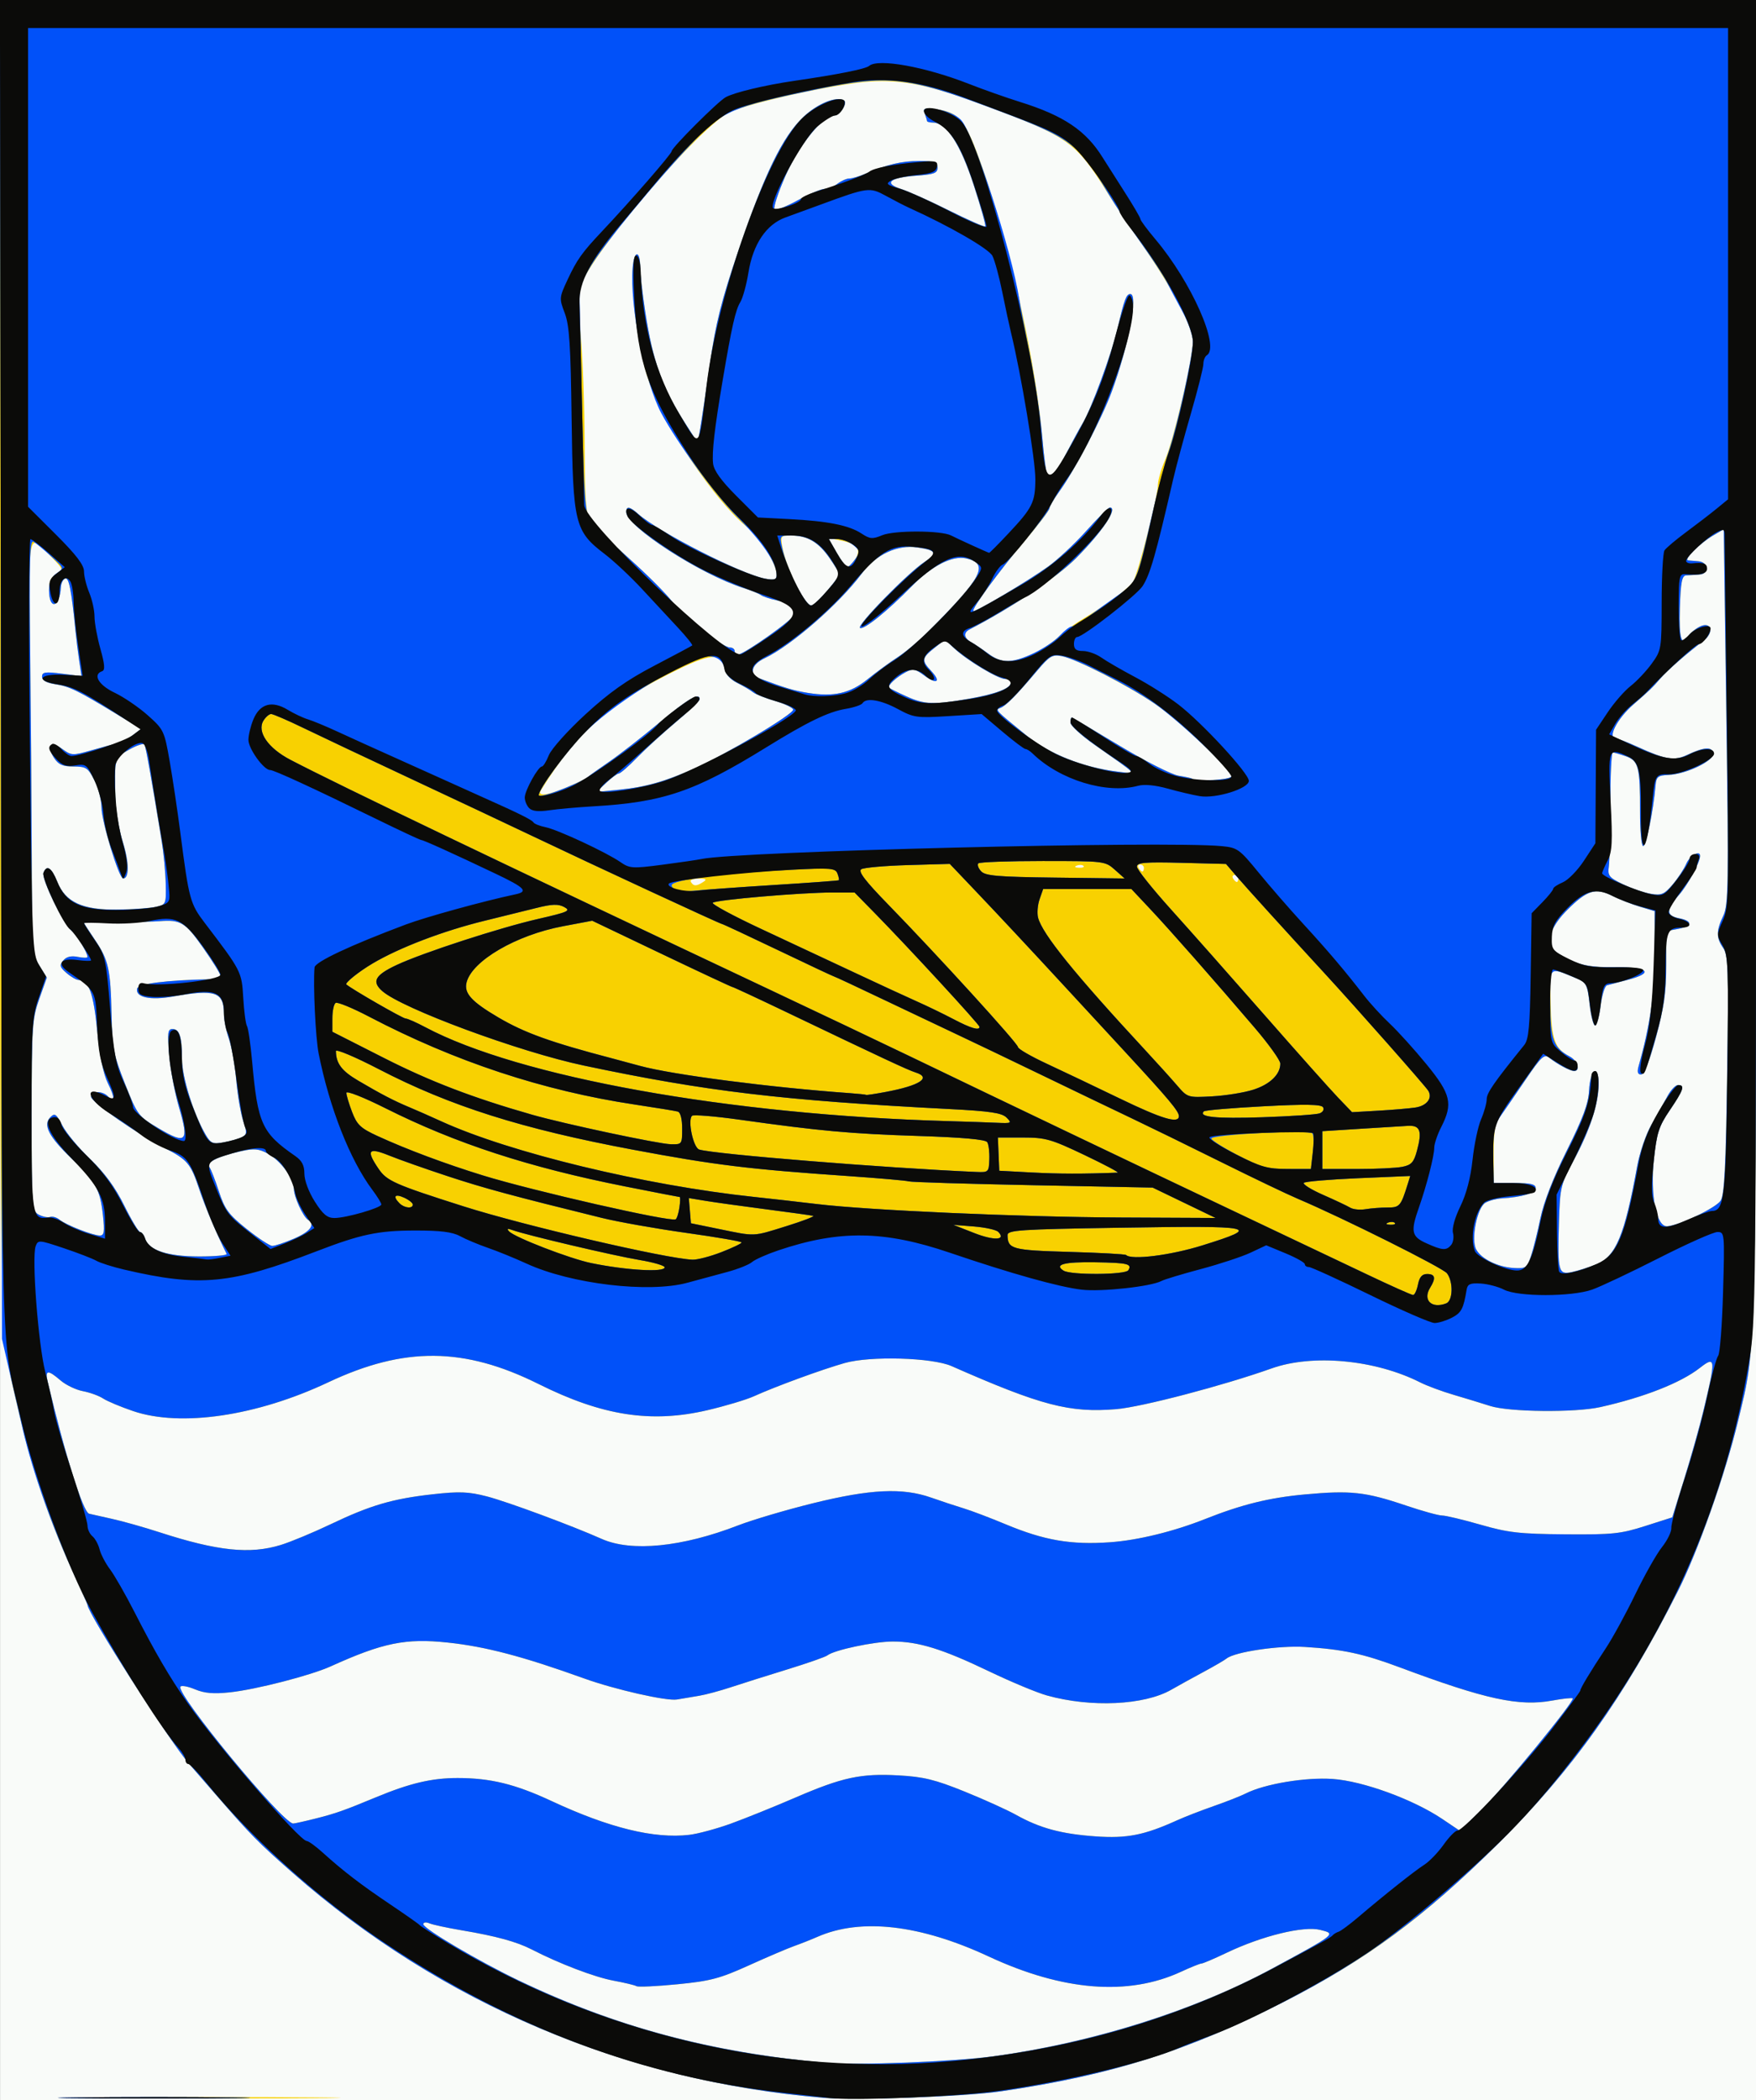 <?xml version="1.0" encoding="UTF-8" standalone="no"?>
<!-- Created with Inkscape (http://www.inkscape.org/) -->

<svg
   xmlns:dc="http://purl.org/dc/elements/1.1/"
   xmlns:cc="http://creativecommons.org/ns#"
   xmlns:rdf="http://www.w3.org/1999/02/22-rdf-syntax-ns#"
   xmlns:svg="http://www.w3.org/2000/svg"
   xmlns="http://www.w3.org/2000/svg"
   xmlns:sodipodi="http://sodipodi.sourceforge.net/DTD/sodipodi-0.dtd"
   xmlns:inkscape="http://www.inkscape.org/namespaces/inkscape"
   id="svg6867"
   version="1.1"
   inkscape:version="0.47 r22583"
   width="502"
   height="600"
   sodipodi:docname="Kamenny_p_znak.gif">
  <rect width="100%" height="100%" fill="#333333" stroke="none"/>
  <defs
     id="defs6871">
    <inkscape:perspective
       sodipodi:type="inkscape:persp3d"
       inkscape:vp_x="0 : 0.5 : 1"
       inkscape:vp_y="0 : 1000 : 0"
       inkscape:vp_z="1 : 0.5 : 1"
       inkscape:persp3d-origin="0.5 : 0.33333333 : 1"
       id="perspective6875" />
  </defs>
  <sodipodi:namedview
     pagecolor="#ffffff"
     bordercolor="#666666"
     borderopacity="1"
     objecttolerance="10"
     gridtolerance="10"
     guidetolerance="10"
     inkscape:pageopacity="0"
     inkscape:pageshadow="2"
     inkscape:window-width="1280"
     inkscape:window-height="707"
     id="namedview6869"
     showgrid="false"
     inkscape:zoom="0.76"
     inkscape:cx="85.868421"
     inkscape:cy="300"
     inkscape:window-x="0"
     inkscape:window-y="24"
     inkscape:window-maximized="1"
     inkscape:current-layer="svg6867" />
  <g
     id="g6924"
     transform="translate(0.017,0)">
    <path
       style="fill:#f9fbf9"
       d="M 0,300 0,0 l 251,0 251,0 0,300 0,300 -251,0 -251,0 0,-300 z"
       id="path6932" />
    <path
       style="fill:#f8d101"
       d="m 29.75,599.251 c 16.637,-0.154 43.862,-0.154 60.5,0 16.637,0.154 3.025,0.28 -30.25,0.28 -33.275,0 -46.888,-0.126 -30.25,-0.28 z m 205.75,0.121 C 178.671,594.64 126.095,572.386 83.679,535.11 73.766,526.399 71.779,524.382 61.955,513.062 c -3.55,-4.091 -7.069,-8.141 -7.818,-9 C 48.609,497.727 25,460.85 25,458.551 25,458.357 23.266,454.441 21.146,449.849 14.16,434.716 9.321,420.555 5.478,404 -0.293,379.139 0.008,391.009 0.004,187.75 L 0,0 l 251,0 251,0 0,188.631 c 0,203.474 0.199,195.083 -5.148,217.369 -3.616,15.072 -11.472,37.285 -17.152,48.5 -15.49,30.58 -30.251,51.286 -51.686,72.5 -21.372,21.152 -37.249,32.847 -61.023,44.948 -27.784,14.143 -49.226,20.926 -80.784,25.557 -10.295,1.511 -41.285,2.652 -50.708,1.867 z M 284,587.505 c 28.162,-3.84 57.393,-13.024 79.5,-24.978 18.575,-10.044 18.504,-9.987 13.94,-11.132 -4.798,-1.204 -16.624,1.682 -26.808,6.542 -3.53,1.685 -6.76,3.063 -7.179,3.063 -0.418,0 -3.054,1.061 -5.857,2.357 -15.103,6.984 -33.768,5.499 -54.983,-4.375 -19.588,-9.117 -36.529,-11.059 -48.937,-5.61 -1.747,0.767 -4.751,1.956 -6.676,2.641 -1.925,0.686 -7.775,3.183 -13,5.549 -8.22,3.723 -10.962,4.446 -20.356,5.364 -5.971,0.584 -11.232,0.829 -11.692,0.545 -0.46,-0.284 -3.417,-0.994 -6.572,-1.577 -5.388,-0.996 -15.443,-4.827 -23.38,-8.908 -4.302,-2.212 -10.188,-3.823 -20,-5.474 -4.125,-0.694 -8.287,-1.591 -9.25,-1.994 -0.977,-0.408 -1.75,-0.297 -1.75,0.252 0,1.259 15.894,10.627 27.254,16.064 27.762,13.287 54.857,20.551 87.746,23.523 8.647,0.781 36.595,-0.297 48,-1.852 z m -75,-66.507 c 4.125,-1.496 12.352,-4.815 18.281,-7.376 13.509,-5.835 18.81,-6.976 29.619,-6.373 7.07,0.394 10.407,1.21 18.765,4.587 5.591,2.259 12.256,5.275 14.811,6.702 6.783,3.787 12.921,5.446 22.69,6.135 8.99,0.634 13.91,-0.335 23.334,-4.597 2.2,-0.995 6.925,-2.828 10.5,-4.073 3.575,-1.245 7.679,-2.862 9.12,-3.592 5.39,-2.733 17.083,-4.683 24.842,-4.145 8.673,0.602 23.023,5.84 31.347,11.441 l 5.035,3.389 5.954,-5.798 c 6.195,-6.033 26.973,-31.361 26.289,-32.045 -0.215,-0.215 -2.818,0.058 -5.785,0.606 -9.538,1.763 -19.142,-0.321 -43.645,-9.472 -10.506,-3.924 -16.274,-5.163 -27.157,-5.837 -7.386,-0.457 -19.992,1.404 -22.36,3.301 -0.627,0.502 -3.615,2.241 -6.64,3.864 -3.025,1.623 -7.156,3.901 -9.179,5.061 -7.739,4.437 -22.951,5.141 -35.518,1.644 -2.858,-0.795 -10.283,-3.886 -16.5,-6.868 C 269.393,471.119 262.556,469 255.213,469 c -5.339,0 -16.757,2.422 -18.713,3.97 -0.55,0.435 -5.725,2.243 -11.5,4.019 -5.775,1.775 -13.018,4.06 -16.095,5.078 -3.077,1.018 -7.127,2.108 -9,2.422 -1.873,0.314 -4.755,0.799 -6.405,1.077 -2.957,0.498 -17.725,-2.849 -26.5,-6.008 -17.516,-6.304 -28.207,-9.117 -39,-10.262 -12.056,-1.279 -18.526,0.037 -33.5,6.813 -5.727,2.591 -21.321,6.605 -28.757,7.401 -4.706,0.504 -7.301,0.283 -10.025,-0.855 -2.021,-0.844 -3.894,-1.181 -4.161,-0.748 C 50.279,483.975 80.819,521 83.801,521 c 0.428,0 3.461,-0.679 6.739,-1.509 C 95.975,518.114 98.443,517.24 107.5,513.484 117.175,509.472 123.428,508 130.794,508 c 9.396,0 16.483,1.735 26.883,6.583 16.424,7.655 29.291,10.814 39.323,9.655 2.475,-0.286 7.875,-1.744 12,-3.239 z M 80.312,441.392 C 83.165,440.508 89.55,437.853 94.5,435.492 c 11.386,-5.431 17.677,-7.277 29.176,-8.561 7.644,-0.854 10.231,-0.752 15.5,0.609 5.777,1.492 24.284,8.338 32.824,12.142 8.48,3.777 22.968,2.342 39,-3.864 4.125,-1.597 13.8,-4.455 21.5,-6.351 16.359,-4.029 25.493,-4.461 33.661,-1.593 2.936,1.031 7.139,2.421 9.339,3.088 2.2,0.667 7.6,2.715 12,4.551 11.012,4.594 18.696,5.914 29.823,5.125 7.932,-0.563 18.137,-3.056 27.177,-6.639 10.476,-4.152 18.3,-6.084 28.424,-7.017 13.189,-1.215 17.403,-0.755 29.013,3.167 4.641,1.568 9.281,2.85 10.312,2.85 1.031,0 5.981,1.181 11,2.625 7.903,2.274 11.144,2.642 24.188,2.748 13.491,0.11 15.874,-0.137 22.837,-2.363 l 7.775,-2.485 3.429,-11.013 c 1.886,-6.057 4.3,-14.613 5.366,-19.013 3.732,-15.411 3.668,-16.251 -0.959,-12.637 -5.431,4.241 -15.958,8.38 -28.385,11.157 -7.238,1.618 -26.065,1.43 -31.5,-0.314 -2.475,-0.794 -7.2,-2.236 -10.5,-3.203 -3.3,-0.968 -7.575,-2.555 -9.5,-3.528 -12.866,-6.5 -30.749,-8.183 -42.5,-4 -13.738,4.891 -37.174,11.035 -44.383,11.636 -13.344,1.113 -21.464,-1.008 -47.117,-12.307 -5.54,-2.44 -23.251,-2.946 -30.541,-0.872 -6.602,1.878 -19.778,6.7 -25.959,9.5 -2.2,0.997 -8.195,2.791 -13.321,3.987 -16.075,3.75 -30.003,1.592 -48.179,-7.466 -21.302,-10.615 -38.452,-10.76 -60.186,-0.508 -20.43,9.637 -42.144,12.841 -55.75,8.226 -3.54,-1.201 -7.411,-2.822 -8.604,-3.604 -1.192,-0.781 -3.794,-1.725 -5.781,-2.098 -1.987,-0.373 -4.865,-1.755 -6.396,-3.072 -3.61,-3.105 -4.47,-3.022 -3.67,0.354 4.918,20.763 10.111,37.299 11.849,37.737 0.571,0.144 3.513,0.804 6.538,1.468 3.025,0.663 9.1,2.375 13.5,3.804 16.64,5.402 25.965,6.376 34.812,3.634 z M 456.288,361.254 c 5.604,-2.222 8.113,-8.21 11.698,-27.924 0.725,-3.983 2.55,-9.317 4.108,-12 1.542,-2.657 3.585,-6.293 4.54,-8.08 0.955,-1.788 2.327,-3.25 3.05,-3.25 2.047,0 1.6,1.379 -2.316,7.15 -3.123,4.603 -3.759,6.538 -4.552,13.85 -1.132,10.444 0.673,19.601 3.813,19.351 3.512,-0.28 13.867,-5.237 15.241,-7.296 1.069,-1.602 1.48,-9.538 1.86,-35.98 0.432,-30.077 0.305,-34.185 -1.122,-36.222 -2.031,-2.9 -2.028,-4.909 0.016,-9.194 1.468,-3.078 1.553,-8.607 0.882,-56.931 l -0.743,-53.522 -3.199,1.888 c -3.692,2.179 -8.354,6.855 -6.989,7.012 0.508,0.059 1.816,0.171 2.906,0.25 2.948,0.214 3.253,3.605 0.341,3.796 -1.278,0.084 -2.998,0.196 -3.823,0.25 -1.196,0.078 -1.558,1.973 -1.788,9.348 -0.274,8.799 0.502,11.259 2.488,7.896 0.44,-0.745 1.819,-1.889 3.065,-2.543 3.442,-1.807 4.411,1.576 1.152,4.024 -4.793,3.599 -10.305,8.421 -12.34,10.795 -2.112,2.462 -3.086,3.4 -7.639,7.354 -4.676,4.06 -7.569,9.725 -4.967,9.725 0.534,0 3.353,1.09 6.266,2.422 7.884,3.606 10.34,4.005 14.022,2.276 4.866,-2.285 7.12,-2.441 7.515,-0.521 0.426,2.069 -7.59,5.976 -12.773,6.226 -3.112,0.15 -3.528,0.498 -3.752,3.133 -0.611,7.195 -2.73,17.47 -3.547,17.198 -0.492,-0.164 -0.885,-4.559 -0.874,-9.766 0.028,-12.914 -0.413,-14.628 -4.09,-15.91 C 463.068,215.476 461.395,215 461.019,215 c -0.375,0 -0.684,6.638 -0.686,14.75 -0.002,8.113 -0.191,16.1 -0.418,17.75 -0.375,2.716 0.012,3.205 4.085,5.159 2.475,1.188 6.054,2.412 7.952,2.72 2.993,0.486 3.817,0.132 6.195,-2.659 1.508,-1.771 3.272,-4.457 3.919,-5.97 0.985,-2.301 3.934,-3.964 3.934,-2.218 0,1.818 -3.453,8.22 -5.997,11.117 -3.789,4.316 -3.79,5.944 -0.003,6.701 3.975,0.795 3.81,2.275 -0.34,3.054 l -3.34,0.627 0,9.764 c 0,7.66 -0.627,12.074 -2.91,20.481 -1.892,6.969 -3.388,10.719 -4.277,10.721 -0.938,0.002 -1.169,-0.703 -0.737,-2.247 C 471.72,292.872 473,283.949 473,272.669 l 0,-12.352 -4.25,-1.27 c -2.337,-0.698 -5.915,-2.117 -7.949,-3.153 -4.608,-2.346 -7.158,-1.537 -12.735,4.041 -4.086,4.086 -5.75,7.839 -4.694,10.59 0.323,0.841 2.734,2.509 5.358,3.707 3.743,1.709 6.55,2.161 13.021,2.097 9.557,-0.095 11.228,1.642 3.5,3.64 -2.612,0.675 -5.256,1.373 -5.875,1.551 -0.619,0.178 -1.439,2.834 -1.822,5.902 -0.383,3.069 -1.092,5.579 -1.575,5.579 -0.483,0 -1.189,-2.75 -1.57,-6.11 -0.637,-5.633 -0.934,-6.209 -3.8,-7.38 -8.1,-3.309 -7.597,-3.802 -7.331,7.179 0.25,10.353 1.17,12.904 5.473,15.188 2.258,1.198 3.135,4.124 1.236,4.124 -1.167,0 -4.739,-1.906 -7.117,-3.797 -1.429,-1.136 -2.284,-0.332 -6.911,6.5 -2.904,4.288 -6.108,8.87 -7.12,10.182 -1.449,1.879 -1.839,4.159 -1.839,10.75 l 0,8.365 6,0 c 4.584,0 6,0.343 6,1.455 0,1.42 -3.911,2.596 -9.792,2.944 -1.49,0.088 -3.545,0.642 -4.568,1.232 -2.393,1.38 -4.199,10.458 -2.654,13.345 1.437,2.685 6.2,5.037 10.743,5.306 3.442,0.203 3.796,-0.042 4.921,-3.401 0.667,-1.991 1.887,-6.877 2.71,-10.856 0.953,-4.603 3.708,-11.654 7.573,-19.38 4.579,-9.154 6.136,-13.354 6.321,-17.062 0.303,-6.074 2.745,-7.717 2.745,-1.847 0,5.57 -2.459,13.108 -7.055,21.629 -3.811,7.065 -3.997,7.836 -4.287,17.716 -0.419,14.291 -0.185,15.191 3.718,14.349 1.718,-0.37 4.828,-1.35 6.912,-2.176 z M 64.783,358.25 C 62.143,353.091 58.598,344.731 56.931,339.731 54.494,332.426 53.568,331.328 47.033,328 39.253,324.038 26,314.797 26,313.334 c 0,-1.652 3.182,-1.752 4.783,-0.15 2.082,2.082 2.103,0.436 0.047,-3.683 -1.303,-2.612 -2.365,-7.817 -3.061,-15 -1.038,-10.73 -2.409,-14.5 -5.272,-14.5 -0.656,0 -2.222,-0.893 -3.48,-1.985 -1.951,-1.692 -2.092,-2.221 -0.959,-3.586 0.897,-1.081 2.242,-1.419 4.135,-1.04 1.543,0.309 2.806,0.325 2.806,0.036 0,-1.237 -3.004,-6.184 -4.518,-7.441 -2.396,-1.989 -8.708,-14.951 -8.079,-16.591 0.932,-2.428 2.33,-1.52 3.969,2.576 2.322,5.803 7.279,8.065 17.339,7.912 4.284,-0.065 9.14,-0.415 10.79,-0.777 2.942,-0.646 2.997,-0.773 2.87,-6.596 -0.072,-3.265 -0.614,-8.878 -1.205,-12.473 -3.028,-18.42 -4.492,-26.61 -4.881,-27.308 -0.237,-0.425 -2.197,0.22 -4.357,1.434 -4.262,2.396 -4.252,2.357 -3.932,14.231 0.087,3.241 1.048,8.773 2.135,12.293 1.795,5.811 1.818,10.33 0.052,10.304 C 33.981,250.972 29,234.632 29,230.707 29,228.624 28.091,225.138 26.98,222.96 25.14,219.354 24.605,219 21.003,219 c -3.098,0 -4.306,-0.533 -5.566,-2.456 -2.294,-3.501 -0.932,-4.967 2.366,-2.548 2.572,1.886 2.952,1.905 8.197,0.408 3.025,-0.863 6.409,-1.79 7.521,-2.06 1.111,-0.27 3.092,-1.298 4.401,-2.285 l 2.38,-1.795 -7.223,-4.382 C 22.082,197.211 19.816,196.114 15.75,195.487 13.254,195.103 12,194.384 12,193.339 c 0,-1.324 0.883,-1.46 5.644,-0.865 l 5.644,0.705 -0.654,-4.34 c -0.36,-2.387 -0.842,-6.254 -1.072,-8.594 -1.142,-11.627 -1.865,-15.311 -2.932,-14.956 -0.621,0.207 -1.179,1.312 -1.239,2.455 C 17.076,173.731 14,174.394 14,168.476 c 0,-2.44 0.598,-3.726 2.107,-4.533 2.069,-1.107 2.047,-1.19 -1.25,-4.617 -7.027,-7.306 -6.645,-8.987 -6.24,27.457 0.2,17.995 0.399,44.639 0.442,59.21 0.074,25.151 0.185,26.666 2.192,29.913 l 2.114,3.421 -2.164,6.087 c -2.017,5.672 -2.164,7.94 -2.165,33.311 -4.282e-4,26.369 0.064,27.259 2.037,28.315 1.121,0.6 2.575,0.895 3.232,0.656 C 14.962,347.456 16.175,347.807 17,348.475 18.878,349.996 26.537,353 28.534,353 c 1.222,0 1.383,-1.042 0.882,-5.738 -0.785,-7.364 -2,-9.57 -8.931,-16.213 -6.57,-6.296 -8.304,-9.658 -6.112,-11.85 1.274,-1.274 1.706,-0.971 3.466,2.423 1.106,2.133 4.697,6.45 7.981,9.592 4.11,3.934 7.131,8.062 9.694,13.25 2.048,4.145 4.09,7.536 4.537,7.536 0.447,0 1.084,0.851 1.414,1.891 1.051,3.312 6.337,5.062 15.368,5.086 4.583,0.013 8.161,-0.315 7.95,-0.727 z m 19.282,-4.373 c 4.634,-1.994 6.146,-4.011 3.999,-5.338 C 86.615,347.644 84,341.928 84,339.658 c 0,-2.933 -3.853,-8.124 -7.479,-10.077 -2.574,-1.386 -3.928,-1.499 -7.746,-0.643 -6.538,1.465 -9.923,3.155 -8.95,4.469 0.445,0.601 1.679,3.755 2.742,7.009 1.66,5.082 2.778,6.592 7.933,10.716 3.3,2.64 6.592,4.816 7.315,4.834 0.723,0.019 3.536,-0.922 6.25,-2.089 z m -14.924,-28.985 c 1.438,-0.74 1.483,-1.313 0.367,-4.618 -0.701,-2.075 -1.597,-7.332 -1.991,-11.681 -0.395,-4.349 -1.347,-9.694 -2.117,-11.876 -0.77,-2.182 -1.407,-5.374 -1.415,-7.092 -0.03,-6.219 -2.5,-7.059 -14.471,-4.922 -6.591,1.177 -10.864,0.254 -10.337,-2.232 0.3,-1.417 8.076,-2.413 21.073,-2.697 1.512,-0.033 2.75,-0.489 2.75,-1.014 0,-0.524 -2.247,-4.143 -4.994,-8.042 C 52.906,263.479 51.612,262.701 45.5,263.2 c -1.65,0.135 -7.162,0.257 -12.25,0.272 -5.088,0.015 -9.25,0.117 -9.25,0.227 0,0.11 1.405,2.282 3.123,4.827 3.898,5.776 4.474,8.379 4.751,21.473 0.2,9.439 0.589,11.427 3.855,19.673 3.563,8.996 3.749,9.242 9.662,12.74 7.852,4.645 8.664,3.811 5.794,-5.944 -1.219,-4.142 -2.5,-10.892 -2.847,-15 C 47.803,295.137 47.941,294 49.246,294 51.31,294 52,296.122 52,302.463 c 0,5.24 3.325,15.894 6.794,21.765 1.452,2.459 2.051,2.707 5.174,2.145 1.942,-0.35 4.27,-1.016 5.173,-1.481 z M 201,252 c 1.165,-0.753 0.872,-0.973 -1.309,-0.985 -1.621,-0.009 -2.548,0.408 -2.191,0.985 0.767,1.242 1.579,1.242 3.5,0 z m 153,-1 c 0,-0.55 -0.477,-1 -1.059,-1 -0.582,0 -0.781,0.45 -0.441,1 0.34,0.55 0.816,1 1.059,1 0.243,0 0.441,-0.45 0.441,-1 z m -27,-3 c 0,-0.55 -0.477,-1 -1.059,-1 -0.582,0 -0.781,0.45 -0.441,1 0.34,0.55 0.816,1 1.059,1 0.243,0 0.441,-0.45 0.441,-1 z m -17.271,-0.604 c -0.332,-0.332 -1.195,-0.368 -1.917,-0.079 -0.798,0.319 -0.561,0.556 0.604,0.604 1.054,0.043 1.645,-0.193 1.312,-0.525 z M 162.315,224.803 c 2.852,-1.209 5.41,-2.447 5.685,-2.753 0.275,-0.306 2.975,-2.248 6,-4.317 3.025,-2.069 9.53,-7.13 14.456,-11.247 C 196.66,199.629 200,197.694 200,199.799 c 0,0.44 -3.038,3.35 -6.75,6.468 -3.712,3.118 -8.735,7.708 -11.162,10.201 -2.427,2.493 -4.766,4.532 -5.198,4.532 -0.432,0 -2.047,1.188 -3.588,2.64 l -2.802,2.64 6.5,-0.652 c 7.486,-0.751 13.063,-2.323 21.418,-6.036 9.166,-4.074 28.706,-15.718 28.32,-16.877 -0.19,-0.57 -2.571,-1.683 -5.292,-2.472 -2.721,-0.789 -5.514,-1.902 -6.208,-2.471 -0.694,-0.57 -2.719,-1.764 -4.5,-2.654 -1.951,-0.975 -3.365,-2.513 -3.558,-3.87 -0.655,-4.609 -3.561,-4.678 -12.693,-0.298 -19.533,9.367 -29.497,18.073 -39.832,34.801 -1.18,1.91 1.783,1.543 7.66,-0.947 z M 352,221.813 c 0,-1.809 -15.043,-16.089 -21.737,-20.635 -7.719,-5.242 -22.772,-12.964 -26.763,-13.729 -2.646,-0.507 -3.471,-0.018 -7,4.149 -6.107,7.212 -8.875,10.019 -10.51,10.652 -1.539,0.596 -1.631,0.499 7.357,7.816 6.541,5.325 16.319,9.214 26.153,10.4 5.735,0.692 6.375,1.432 -6.696,-7.743 C 309.062,210.097 306,207.285 306,206.474 306,205.663 306.154,205 306.341,205 c 0.188,0 6.327,3.613 13.644,8.028 7.317,4.416 14.926,8.283 16.909,8.595 1.983,0.312 3.747,0.703 3.92,0.869 C 341.761,223.403 352,222.782 352,221.813 z M 277.031,199.633 C 284.831,198.257 289,196.631 289,194.965 289,194.434 288.262,194 287.361,194 c -2.034,0 -10.934,-5.343 -14.548,-8.734 l -2.688,-2.522 -3.007,2.378 c -3.636,2.875 -3.739,3.587 -0.947,6.559 2.956,3.146 1.669,3.999 -1.972,1.307 -2.556,-1.89 -3.278,-2.016 -5.308,-0.93 -2.763,1.479 -5.3,3.865 -4.723,4.442 0.223,0.223 2.414,1.317 4.869,2.43 5.249,2.381 7.886,2.484 17.995,0.701 z M 248,194.067 c 2.475,-2 6.3,-4.8 8.5,-6.221 2.2,-1.421 6.025,-4.6 8.5,-7.062 15.827,-15.75 17.931,-19.761 11.149,-21.25 -3.923,-0.862 -9.828,2.148 -15.409,7.853 -7.065,7.223 -13.832,12.676 -14.905,12.012 -1.06,-0.655 13.696,-15.734 18.437,-18.84 3.822,-2.504 3.429,-3.33 -1.97,-4.14 -5.807,-0.871 -11.852,1.953 -15.966,7.46 -6.498,8.697 -20.18,20.608 -27.824,24.224 -3.793,1.795 -4.44,4.581 -1.333,5.749 7.238,2.721 9.754,3.472 13.821,4.127 7.353,1.183 12.027,0.108 17,-3.911 z m 47,-7.147 c 2.475,-1.12 5.728,-3.21 7.228,-4.644 1.5,-1.434 4.268,-3.545 6.149,-4.691 8.768,-5.341 14.592,-9.658 15.62,-11.579 C 325.485,163.226 331,141.608 331,138.557 c 0,-1.315 0.934,-4.566 2.077,-7.224 C 335.484,125.731 341,102.27 341,97.635 341,93.326 335.185,82.342 325.723,68.78 322.546,64.226 318.411,58.025 316.535,55 307.586,40.575 305.432,39.047 281.5,30.15 c -15.83,-5.885 -23.427,-7.459 -33,-6.836 -9.385,0.611 -34.212,6.068 -39.987,8.79 -8.248,3.887 -38.675,39.302 -42.571,49.549 -0.7,1.841 -0.685,6.313 0.047,14.183 0.588,6.322 1.097,20.273 1.13,31.002 0.049,15.58 0.363,19.969 1.561,21.797 0.825,1.259 5.817,6.155 11.093,10.88 5.276,4.725 10.875,10.333 12.441,12.463 3.038,4.131 14.286,13.022 16.473,13.022 0.722,0 1.312,0.45 1.312,1 0,0.55 0.437,1 0.97,1 1.694,0 16.03,-10.168 16.014,-11.359 -0.029,-2.174 -1.501,-3.393 -4.985,-4.131 -1.925,-0.408 -3.95,-1.081 -4.5,-1.495 -0.55,-0.415 -2.8,-1.325 -5,-2.022 -12.304,-3.9 -33.5,-17.617 -33.5,-21.68 0,-1.8 0.997,-1.646 3.436,0.53 5.767,5.149 29.41,17.189 36.314,18.493 2.579,0.487 3.25,0.28 3.25,-1.002 0,-3.264 -4.513,-10.514 -8.66,-13.912 -9.219,-7.555 -23.816,-29.357 -27.97,-41.778 -2.86,-8.551 -5.122,-24.655 -4.522,-32.195 0.4,-5.031 2.152,-5.074 2.152,-0.053 0,1.803 0.649,7.514 1.442,12.691 2.161,14.11 4.874,21.713 11.296,31.667 l 3.707,5.745 0.698,-4 c 0.384,-2.2 1.636,-10.539 2.782,-18.531 1.678,-11.699 3.276,-18.034 8.197,-32.5 7.436,-21.86 12.596,-32.454 18.542,-38.071 4.025,-3.802 9.413,-5.996 11.59,-4.718 C 242.428,29.37 240.1,33 238.482,33 c -3.24,0 -10.116,8.499 -13.96,17.256 -2.114,4.816 -3.512,9.087 -3.107,9.493 0.405,0.405 3.371,-0.722 6.59,-2.506 3.219,-1.783 6.673,-3.257 7.674,-3.274 1.001,-0.017 2.694,-0.692 3.762,-1.5 C 240.509,51.661 242.016,51 242.79,51 c 0.774,0 2.826,-0.606 4.559,-1.346 C 253.628,46.971 257.74,46 262.821,46 c 4.402,0 5.179,0.282 5.179,1.88 0,1.583 -0.949,1.948 -6.015,2.315 -7.741,0.56 -9.539,2.149 -4.327,3.824 2.113,0.679 8.283,3.449 13.711,6.156 5.428,2.707 10.053,4.737 10.279,4.511 0.226,-0.226 -1.257,-5.535 -3.294,-11.798 C 274.552,41.205 270.586,35.101 266.75,35.032 265.788,35.014 265,34.812 265,34.582 c 0,-0.23 -0.3,-1.199 -0.666,-2.154 -0.588,-1.532 -0.158,-1.668 3.653,-1.156 6.599,0.885 8.44,3.501 13.914,19.769 7.513,22.327 14.273,53.482 16.054,73.985 0.485,5.579 1.113,10.376 1.397,10.659 1.034,1.034 2.757,-0.953 5.643,-6.508 1.622,-3.122 3.629,-6.802 4.459,-8.177 2.496,-4.133 8.355,-20.045 10.011,-27.187 C 321.367,85.607 321.963,84 323.107,84 c 2.361,0 -0.454,14.744 -5.346,28 -2.774,7.516 -10.581,22.389 -14.835,28.261 -1.609,2.222 -2.926,4.479 -2.926,5.017 0,0.538 -3.263,4.811 -7.25,9.495 -7.15,8.4 -15.083,19.228 -14.508,19.802 0.45,0.45 15.695,-8.605 21.375,-12.696 2.765,-1.991 7.694,-6.603 10.955,-10.249 3.26,-3.646 6.266,-6.629 6.678,-6.63 2.494,-0.002 -2.061,6.827 -9.721,14.574 -5.231,5.29 -18.712,14.281 -30.356,20.246 -1.858,0.952 -1.652,2.501 0.489,3.68 0.999,0.55 3.171,2.008 4.827,3.239 3.718,2.765 6.706,2.808 12.511,0.18 z M 236.422,168.82 c 1.968,-2.299 3.563,-4.436 3.545,-4.75 -0.018,-0.314 -1.275,-2.366 -2.793,-4.562 -3.178,-4.598 -6.325,-6.473 -10.899,-6.494 -3.097,-0.014 -3.201,0.115 -2.627,3.235 1.127,6.124 6.391,16.75 8.297,16.75 0.494,0 2.509,-1.881 4.477,-4.18 z m 8.018,-9.038 c 1.932,-2.759 0.602,-4.424 -4.318,-5.408 l -3.352,-0.67 2.365,4.14 c 1.301,2.277 2.677,4.144 3.058,4.148 0.381,0.004 1.392,-0.99 2.247,-2.21 z"
       id="path6930" />
    <path
       style="fill:#0151f9"
       d="m 21.75,599.251 c 12.238,-0.159 32.263,-0.159 44.5,0 12.238,0.159 2.225,0.289 -22.25,0.289 -24.475,0 -34.487,-0.13 -22.25,-0.289 z m 213.75,0.121 C 178.671,594.64 126.095,572.386 83.679,535.11 73.766,526.399 71.779,524.382 61.955,513.062 c -3.55,-4.091 -7.069,-8.141 -7.818,-9 C 48.609,497.727 25,460.85 25,458.551 25,458.357 23.266,454.441 21.146,449.849 14.936,436.397 9.335,420.561 6.52,408.5 5.622,404.65 3.909,397.225 2.713,392 L 0.54,382.5 0.255,191.25 -0.03,0 250.985,0 502,0 l 0,188.631 c 0,203.474 0.199,195.083 -5.148,217.369 -3.616,15.072 -11.472,37.285 -17.152,48.5 -15.483,30.566 -30.229,51.255 -51.678,72.5 -20.745,20.549 -38.023,33.278 -61.031,44.963 -27.863,14.151 -49.257,20.915 -80.784,25.541 -10.295,1.511 -41.285,2.652 -50.708,1.867 z M 284,587.505 c 28.162,-3.84 57.393,-13.024 79.5,-24.978 18.575,-10.044 18.504,-9.987 13.94,-11.132 -4.798,-1.204 -16.624,1.682 -26.808,6.542 -3.53,1.685 -6.76,3.063 -7.179,3.063 -0.418,0 -3.054,1.061 -5.857,2.357 -15.103,6.984 -33.768,5.499 -54.983,-4.375 -19.588,-9.117 -36.529,-11.059 -48.937,-5.61 -1.747,0.767 -4.751,1.956 -6.676,2.641 -1.925,0.686 -7.775,3.183 -13,5.549 -8.22,3.723 -10.962,4.446 -20.356,5.364 -5.971,0.584 -11.232,0.829 -11.692,0.545 -0.46,-0.284 -3.417,-0.994 -6.572,-1.577 -5.388,-0.996 -15.443,-4.827 -23.38,-8.908 -4.302,-2.212 -10.188,-3.823 -20,-5.474 -4.125,-0.694 -8.287,-1.591 -9.25,-1.994 -0.977,-0.408 -1.75,-0.297 -1.75,0.252 0,1.259 15.894,10.627 27.254,16.064 27.762,13.287 54.857,20.551 87.746,23.523 8.647,0.781 36.595,-0.297 48,-1.852 z m -75,-66.507 c 4.125,-1.496 12.352,-4.815 18.281,-7.376 13.509,-5.835 18.81,-6.976 29.619,-6.373 7.07,0.394 10.407,1.21 18.765,4.587 5.591,2.259 12.256,5.275 14.811,6.702 6.783,3.787 12.921,5.446 22.69,6.135 8.99,0.634 13.91,-0.335 23.334,-4.597 2.2,-0.995 6.925,-2.828 10.5,-4.073 3.575,-1.245 7.679,-2.862 9.12,-3.592 5.39,-2.733 17.083,-4.683 24.842,-4.145 8.673,0.602 23.023,5.84 31.347,11.441 l 5.035,3.389 5.954,-5.798 c 6.195,-6.033 26.973,-31.361 26.289,-32.045 -0.215,-0.215 -2.818,0.058 -5.785,0.606 -9.538,1.763 -19.142,-0.321 -43.645,-9.472 -10.506,-3.924 -16.274,-5.163 -27.157,-5.837 -7.386,-0.457 -19.992,1.404 -22.36,3.301 -0.627,0.502 -3.615,2.241 -6.64,3.864 -3.025,1.623 -7.156,3.901 -9.179,5.061 -7.739,4.437 -22.951,5.141 -35.518,1.644 -2.858,-0.795 -10.283,-3.886 -16.5,-6.868 C 269.393,471.119 262.556,469 255.213,469 c -5.339,0 -16.757,2.422 -18.713,3.97 -0.55,0.435 -5.725,2.243 -11.5,4.019 -5.775,1.775 -13.018,4.06 -16.095,5.078 -3.077,1.018 -7.127,2.108 -9,2.422 -1.873,0.314 -4.755,0.799 -6.405,1.077 -2.957,0.498 -17.725,-2.849 -26.5,-6.008 -17.516,-6.304 -28.207,-9.117 -39,-10.262 -12.056,-1.279 -18.526,0.037 -33.5,6.813 -5.727,2.591 -21.321,6.605 -28.757,7.401 -4.706,0.504 -7.301,0.283 -10.025,-0.855 -2.021,-0.844 -3.894,-1.181 -4.161,-0.748 C 50.279,483.975 80.819,521 83.801,521 c 0.428,0 3.461,-0.679 6.739,-1.509 C 95.975,518.114 98.443,517.24 107.5,513.484 117.175,509.472 123.428,508 130.794,508 c 9.396,0 16.483,1.735 26.883,6.583 16.424,7.655 29.291,10.814 39.323,9.655 2.475,-0.286 7.875,-1.744 12,-3.239 z M 80.312,441.392 C 83.165,440.508 89.55,437.853 94.5,435.492 c 11.386,-5.431 17.677,-7.277 29.176,-8.561 7.644,-0.854 10.231,-0.752 15.5,0.609 5.777,1.492 24.284,8.338 32.824,12.142 8.48,3.777 22.968,2.342 39,-3.864 4.125,-1.597 13.8,-4.455 21.5,-6.351 16.359,-4.029 25.493,-4.461 33.661,-1.593 2.936,1.031 7.139,2.421 9.339,3.088 2.2,0.667 7.6,2.715 12,4.551 11.012,4.594 18.696,5.914 29.823,5.125 7.932,-0.563 18.137,-3.056 27.177,-6.639 10.476,-4.152 18.3,-6.084 28.424,-7.017 13.189,-1.215 17.403,-0.755 29.013,3.167 4.641,1.568 9.281,2.85 10.312,2.85 1.031,0 5.981,1.181 11,2.625 7.903,2.274 11.144,2.642 24.188,2.748 13.491,0.11 15.874,-0.137 22.837,-2.363 l 7.775,-2.485 3.429,-11.013 c 1.886,-6.057 4.3,-14.613 5.366,-19.013 3.732,-15.411 3.668,-16.251 -0.959,-12.637 -5.431,4.241 -15.958,8.38 -28.385,11.157 -7.238,1.618 -26.065,1.43 -31.5,-0.314 -2.475,-0.794 -7.2,-2.236 -10.5,-3.203 -3.3,-0.968 -7.575,-2.555 -9.5,-3.528 -12.866,-6.5 -30.749,-8.183 -42.5,-4 -13.738,4.891 -37.174,11.035 -44.383,11.636 -13.344,1.113 -21.464,-1.008 -47.117,-12.307 -5.54,-2.44 -23.251,-2.946 -30.541,-0.872 -6.602,1.878 -19.778,6.7 -25.959,9.5 -2.2,0.997 -8.195,2.791 -13.321,3.987 -16.075,3.75 -30.003,1.592 -48.179,-7.466 -21.302,-10.615 -38.452,-10.76 -60.186,-0.508 -20.43,9.637 -42.144,12.841 -55.75,8.226 -3.54,-1.201 -7.411,-2.822 -8.604,-3.604 -1.192,-0.781 -3.794,-1.725 -5.781,-2.098 -1.987,-0.373 -4.865,-1.755 -6.396,-3.072 -3.61,-3.105 -4.47,-3.022 -3.67,0.354 4.918,20.763 10.111,37.299 11.849,37.737 0.571,0.144 3.513,0.804 6.538,1.468 3.025,0.663 9.1,2.375 13.5,3.804 16.64,5.402 25.965,6.376 34.812,3.634 z M 413.418,372.393 c 1.934,-0.742 2.076,-6.159 0.224,-8.596 -1.189,-1.564 -29.71,-15.806 -42.642,-21.293 -3.025,-1.283 -12.887,-6.002 -21.916,-10.485 -9.029,-4.483 -20.504,-10.095 -25.5,-12.47 -4.996,-2.375 -16.703,-7.999 -26.014,-12.498 -9.311,-4.499 -19.661,-9.458 -23,-11.019 -3.339,-1.562 -12.763,-6.033 -20.944,-9.935 C 245.447,282.193 238.614,279 238.444,279 c -0.17,0 -7.36,-3.375 -15.977,-7.5 C 213.85,267.375 206.621,264 206.403,264 205.913,264 170.136,247.415 152.5,239.012 145.35,235.605 129.478,228.129 117.229,222.398 104.979,216.667 91.256,210.183 86.733,207.989 82.209,205.795 78.052,204 77.495,204 c -0.558,0 -1.542,0.846 -2.187,1.879 -1.961,3.14 1.282,7.865 7.692,11.204 14.172,7.384 59.286,29.009 136.079,65.228 14.532,6.854 32.946,15.602 40.921,19.44 29.318,14.111 63.207,30.304 90.5,43.244 15.4,7.301 33.549,15.914 40.332,19.14 6.782,3.225 12.689,5.864 13.125,5.864 0.436,0 1.063,-1.35 1.393,-3 0.43,-2.148 1.175,-3 2.625,-3 2.292,0 2.555,1.178 0.867,3.881 -2.221,3.556 0.382,6.121 4.576,4.512 z m -90.877,-9.46 c 1.13,-1.829 -0.149,-2.141 -9.396,-2.289 -8.952,-0.144 -11.904,0.632 -9.116,2.395 2.058,1.302 17.698,1.212 18.512,-0.106 z m 133.747,-1.679 c 5.604,-2.222 8.113,-8.21 11.698,-27.924 0.725,-3.983 2.55,-9.317 4.108,-12 1.542,-2.657 3.585,-6.293 4.54,-8.08 0.955,-1.788 2.327,-3.25 3.05,-3.25 2.047,0 1.6,1.379 -2.316,7.15 -3.123,4.603 -3.759,6.538 -4.552,13.85 -1.132,10.444 0.673,19.601 3.813,19.351 3.512,-0.28 13.867,-5.237 15.241,-7.296 1.069,-1.602 1.48,-9.538 1.86,-35.98 0.432,-30.077 0.305,-34.185 -1.122,-36.222 -2.031,-2.9 -2.028,-4.909 0.016,-9.194 1.468,-3.078 1.553,-8.607 0.882,-56.931 l -0.743,-53.522 -3.199,1.888 c -3.692,2.179 -8.354,6.855 -6.989,7.012 0.508,0.059 1.816,0.171 2.906,0.25 2.948,0.214 3.253,3.605 0.341,3.796 -1.278,0.084 -2.998,0.196 -3.823,0.25 -1.196,0.078 -1.558,1.973 -1.788,9.348 -0.274,8.799 0.502,11.259 2.488,7.896 0.44,-0.745 1.819,-1.889 3.065,-2.543 3.442,-1.807 4.411,1.576 1.152,4.024 -4.793,3.599 -10.305,8.421 -12.34,10.795 -2.112,2.462 -3.086,3.4 -7.639,7.354 -4.676,4.06 -7.569,9.725 -4.967,9.725 0.534,0 3.353,1.09 6.266,2.422 7.884,3.606 10.34,4.005 14.022,2.276 4.866,-2.285 7.12,-2.441 7.515,-0.521 0.426,2.069 -7.59,5.976 -12.773,6.226 -3.112,0.15 -3.528,0.498 -3.752,3.133 -0.611,7.195 -2.73,17.47 -3.547,17.198 -0.492,-0.164 -0.885,-4.559 -0.874,-9.766 0.028,-12.914 -0.413,-14.628 -4.09,-15.91 C 463.068,215.476 461.395,215 461.019,215 c -0.375,0 -0.684,6.638 -0.686,14.75 -0.002,8.113 -0.191,16.1 -0.418,17.75 -0.375,2.716 0.012,3.205 4.085,5.159 2.475,1.188 6.054,2.412 7.952,2.72 2.993,0.486 3.817,0.132 6.195,-2.659 1.508,-1.771 3.272,-4.457 3.919,-5.97 0.985,-2.301 3.934,-3.964 3.934,-2.218 0,1.818 -3.453,8.22 -5.997,11.117 -3.789,4.316 -3.79,5.944 -0.003,6.701 3.975,0.795 3.81,2.275 -0.34,3.054 l -3.34,0.627 0,9.764 c 0,7.66 -0.627,12.074 -2.91,20.481 -1.892,6.969 -3.388,10.719 -4.277,10.721 -0.938,0.002 -1.169,-0.703 -0.737,-2.247 C 471.72,292.872 473,283.949 473,272.669 l 0,-12.352 -4.25,-1.27 c -2.337,-0.698 -5.915,-2.117 -7.949,-3.153 -4.608,-2.346 -7.158,-1.537 -12.735,4.041 -4.086,4.086 -5.75,7.839 -4.694,10.59 0.323,0.841 2.734,2.509 5.358,3.707 3.743,1.709 6.55,2.161 13.021,2.097 9.557,-0.095 11.228,1.642 3.5,3.64 -2.612,0.675 -5.256,1.373 -5.875,1.551 -0.619,0.178 -1.439,2.834 -1.822,5.902 -0.383,3.069 -1.092,5.579 -1.575,5.579 -0.483,0 -1.189,-2.75 -1.57,-6.11 -0.637,-5.633 -0.934,-6.209 -3.8,-7.38 -8.021,-3.277 -7.515,-3.769 -7.437,7.229 0.074,10.428 0.886,12.616 5.62,15.15 2.227,1.192 3.075,4.112 1.195,4.112 -1.167,0 -4.739,-1.906 -7.117,-3.797 -1.428,-1.136 -2.286,-0.331 -6.925,6.5 -2.912,4.288 -6.089,8.922 -7.06,10.297 -1.834,2.598 -2.17,4.913 -1.991,13.75 L 427,338 l 6,0 c 4.584,0 6,0.343 6,1.455 0,1.42 -3.911,2.596 -9.792,2.944 -1.49,0.088 -3.545,0.642 -4.568,1.232 -2.393,1.38 -4.199,10.458 -2.654,13.345 1.437,2.685 6.2,5.037 10.743,5.306 3.442,0.203 3.796,-0.042 4.921,-3.401 0.667,-1.991 1.887,-6.877 2.71,-10.856 0.953,-4.603 3.708,-11.654 7.573,-19.38 4.579,-9.154 6.136,-13.354 6.321,-17.062 0.303,-6.074 2.745,-7.717 2.745,-1.847 0,5.57 -2.459,13.108 -7.055,21.629 -3.811,7.065 -3.997,7.836 -4.287,17.716 -0.419,14.291 -0.185,15.191 3.718,14.349 1.718,-0.37 4.828,-1.35 6.912,-2.176 z M 190,362.091 c 0,-0.5 -3.263,-1.45 -7.25,-2.112 -7.278,-1.208 -32.508,-7.146 -36.25,-8.532 -1.422,-0.527 -1.711,-0.424 -1,0.356 1.556,1.707 17.38,7.819 23.5,9.076 10.04,2.063 21,2.695 21,1.212 z m 16.211,-4.336 c 3.184,-1.235 5.789,-2.481 5.789,-2.769 0,-0.288 -7.088,-1.516 -15.75,-2.728 -8.662,-1.212 -19.575,-3.147 -24.25,-4.3 -25.753,-6.352 -33.563,-8.465 -44,-11.9 -6.325,-2.082 -13.863,-4.74 -16.75,-5.907 -6.015,-2.43 -6.693,-1.559 -3,3.85 2.33,3.412 4.705,4.457 24.25,10.669 17.28,5.492 57.902,14.947 65.461,15.236 1.353,0.052 5.066,-0.916 8.25,-2.151 z M 64.783,358.25 C 62.143,353.091 58.598,344.731 56.931,339.731 54.494,332.426 53.568,331.328 47.033,328 39.253,324.038 26,314.797 26,313.334 c 0,-1.652 3.182,-1.752 4.783,-0.15 2.082,2.082 2.103,0.436 0.047,-3.683 -1.303,-2.612 -2.365,-7.817 -3.061,-15 -1.038,-10.73 -2.409,-14.5 -5.272,-14.5 -0.656,0 -2.222,-0.893 -3.48,-1.985 -1.951,-1.692 -2.092,-2.221 -0.959,-3.586 0.897,-1.081 2.242,-1.419 4.135,-1.04 1.543,0.309 2.806,0.325 2.806,0.036 0,-1.237 -3.004,-6.184 -4.518,-7.441 -2.396,-1.989 -8.708,-14.951 -8.079,-16.591 0.932,-2.428 2.33,-1.52 3.969,2.576 2.322,5.803 7.279,8.065 17.339,7.912 4.284,-0.065 9.14,-0.415 10.79,-0.777 2.942,-0.646 2.997,-0.773 2.87,-6.596 -0.072,-3.265 -0.614,-8.878 -1.205,-12.473 -3.028,-18.42 -4.492,-26.61 -4.881,-27.308 -0.237,-0.425 -2.197,0.22 -4.357,1.434 -4.262,2.396 -4.252,2.357 -3.932,14.231 0.087,3.241 1.048,8.773 2.135,12.293 1.795,5.811 1.818,10.33 0.052,10.304 C 33.981,250.972 29,234.632 29,230.707 29,228.624 28.091,225.138 26.98,222.96 25.14,219.354 24.605,219 21.003,219 c -3.098,0 -4.306,-0.533 -5.566,-2.456 -2.294,-3.501 -0.932,-4.967 2.366,-2.548 2.572,1.886 2.952,1.905 8.197,0.408 3.025,-0.863 6.409,-1.79 7.521,-2.06 1.111,-0.27 3.092,-1.298 4.401,-2.285 l 2.38,-1.795 -7.223,-4.382 C 22.082,197.211 19.816,196.114 15.75,195.487 13.254,195.103 12,194.384 12,193.339 c 0,-1.324 0.883,-1.46 5.644,-0.865 l 5.644,0.705 -0.654,-4.34 c -0.36,-2.387 -0.842,-6.254 -1.072,-8.594 -1.142,-11.627 -1.865,-15.311 -2.932,-14.956 -0.621,0.207 -1.179,1.312 -1.239,2.455 C 17.079,173.672 14,174.415 14,168.563 c 0,-2.297 0.669,-3.763 2.171,-4.761 2.168,-1.44 2.166,-1.446 -1.589,-4.872 -2.068,-1.887 -4.338,-3.758 -5.045,-4.159 -1.038,-0.589 -1.215,5.554 -0.921,32 0.2,18.001 0.399,44.651 0.442,59.222 0.074,25.151 0.185,26.666 2.192,29.913 l 2.114,3.421 -2.164,6.087 c -2.017,5.672 -2.164,7.94 -2.165,33.311 -4.282e-4,26.369 0.064,27.259 2.037,28.315 1.121,0.6 2.575,0.895 3.232,0.656 C 14.962,347.456 16.175,347.807 17,348.475 18.878,349.996 26.537,353 28.534,353 c 1.222,0 1.383,-1.042 0.882,-5.738 -0.785,-7.364 -2,-9.57 -8.931,-16.213 -6.57,-6.296 -8.304,-9.658 -6.112,-11.85 1.274,-1.274 1.706,-0.971 3.466,2.423 1.106,2.133 4.697,6.45 7.981,9.592 4.11,3.934 7.131,8.062 9.694,13.25 2.048,4.145 4.09,7.536 4.537,7.536 0.447,0 1.084,0.851 1.414,1.891 1.051,3.312 6.337,5.062 15.368,5.086 4.583,0.013 8.161,-0.315 7.95,-0.727 z M 343.75,355.814 c 17.113,-5.359 15.649,-5.666 -24,-5.037 -28.317,0.449 -31.748,0.678 -31.735,2.113 0.038,3.988 1.282,4.327 17.597,4.79 8.718,0.247 16.047,0.646 16.287,0.885 1.511,1.511 12.768,0.094 21.852,-2.751 z M 84.065,353.877 c 4.634,-1.994 6.146,-4.011 3.999,-5.338 C 86.615,347.644 84,341.928 84,339.658 c 0,-2.933 -3.853,-8.124 -7.479,-10.077 -2.574,-1.386 -3.928,-1.499 -7.746,-0.643 -6.538,1.465 -9.923,3.155 -8.95,4.469 0.445,0.601 1.679,3.755 2.742,7.009 1.66,5.082 2.778,6.592 7.933,10.716 3.3,2.64 6.592,4.816 7.315,4.834 0.723,0.019 3.536,-0.922 6.25,-2.089 z m 201.278,-1.934 c -0.582,-0.582 -3.709,-1.269 -6.95,-1.528 l -5.892,-0.47 6,2.352 c 5.672,2.224 9.236,2.039 6.842,-0.355 z m -60.534,-1.624 c 4.731,-1.475 8.172,-2.797 7.646,-2.939 -0.525,-0.141 -6.58,-0.985 -13.455,-1.876 -6.875,-0.89 -14.661,-1.975 -17.301,-2.411 l -4.801,-0.792 0.301,3.599 0.301,3.599 8,1.641 c 10.619,2.178 9.539,2.224 19.308,-0.822 z m 173.921,-0.922 c -0.332,-0.332 -1.195,-0.368 -1.917,-0.079 -0.798,0.319 -0.561,0.556 0.604,0.604 1.054,0.043 1.645,-0.193 1.312,-0.525 z m -204.518,-4.384 c 0.243,-1.657 0.283,-3.012 0.089,-3.012 -0.194,0 -7.204,-1.359 -15.577,-3.02 -27.559,-5.467 -48.442,-12.274 -68.535,-22.342 C 103.932,313.504 99,311.562 99,312.233 c 0,0.66 0.734,3.122 1.631,5.47 1.399,3.663 2.429,4.637 7.25,6.855 8.257,3.799 19.355,7.951 30.119,11.268 14.456,4.455 53.645,13.375 55.135,12.55 0.349,-0.194 0.834,-1.707 1.077,-3.364 z M 338.5,343.648 l -9,-4.342 -34.251,-0.685 c -18.838,-0.377 -34.813,-0.869 -35.5,-1.094 -0.687,-0.225 -8.449,-0.906 -17.249,-1.512 -28.494,-1.965 -38.109,-3.142 -61.57,-7.541 -31.793,-5.96 -52.313,-12.458 -72.68,-23.014 -6.737,-3.492 -12.244,-5.812 -12.236,-5.155 0.04,3.527 1.64,5.659 6.309,8.409 6.593,3.884 10.293,5.808 14.677,7.632 1.925,0.801 6.021,2.607 9.101,4.013 19.668,8.978 58.173,18.286 89.399,21.612 4.95,0.527 13.05,1.446 18,2.041 14.906,1.793 58.291,3.712 87,3.848 l 27,0.128 -9,-4.342 z M 396.65,345 c 3.472,0 3.801,-0.384 5.786,-6.757 l 0.703,-2.257 -14.82,0.634 c -8.151,0.349 -15.165,0.944 -15.586,1.323 -0.422,0.379 2.053,1.929 5.5,3.444 3.447,1.515 6.942,3.165 7.767,3.666 0.825,0.501 2.794,0.694 4.375,0.428 C 391.956,345.217 394.78,345 396.65,345 z M 118,344.161 c 0,-0.462 -1.125,-1.352 -2.5,-1.979 -2.647,-1.206 -3.305,-0.387 -1.3,1.618 1.377,1.377 3.8,1.607 3.8,0.361 z m 201.497,-9.122 C 320.045,335.017 315.771,332.75 310,330 c -9.55,-4.551 -11.134,-5 -17.62,-5 l -7.126,0 0.197,4.75 0.197,4.75 9.426,0.5 c 7.748,0.411 14.512,0.422 24.423,0.038 z M 282.811,331.25 c 0.076,-2.062 -0.19,-4.274 -0.593,-4.915 -0.491,-0.783 -6.963,-1.367 -19.725,-1.781 -19.39,-0.629 -28.061,-1.417 -50.99,-4.637 -7.148,-1.004 -13.31,-1.508 -13.692,-1.121 -1.304,1.318 0.369,9.127 2.067,9.645 4.358,1.331 53.026,5.265 79.208,6.402 3.482,0.151 3.59,0.047 3.725,-3.594 z m 92.479,-2 c 0.303,-2.612 0.249,-5.055 -0.12,-5.427 -1.101,-1.112 -29.282,0.343 -28.899,1.492 0.186,0.559 3.689,2.74 7.783,4.848 6.422,3.306 8.354,3.832 14.065,3.834 l 6.62,0.002 0.55,-4.75 z m 25.58,4.126 c 2.598,-0.52 3.298,-1.285 4.184,-4.575 1.537,-5.706 0.945,-7.333 -2.592,-7.134 -1.629,0.091 -7.799,0.472 -13.711,0.846 l -10.75,0.68 0,5.404 0,5.404 9.875,0 c 5.431,0 11.279,-0.281 12.995,-0.624 z M 69.141,324.892 c 1.438,-0.74 1.483,-1.313 0.367,-4.618 -0.701,-2.075 -1.597,-7.332 -1.991,-11.681 -0.395,-4.349 -1.347,-9.694 -2.117,-11.876 -0.77,-2.182 -1.407,-5.374 -1.415,-7.092 -0.03,-6.219 -2.5,-7.059 -14.471,-4.922 -6.591,1.177 -10.864,0.254 -10.337,-2.232 0.3,-1.417 8.076,-2.413 21.073,-2.697 1.512,-0.033 2.75,-0.489 2.75,-1.014 0,-0.524 -2.247,-4.143 -4.994,-8.042 C 52.906,263.479 51.612,262.701 45.5,263.2 c -1.65,0.135 -7.162,0.257 -12.25,0.272 -5.088,0.015 -9.25,0.117 -9.25,0.227 0,0.11 1.405,2.282 3.123,4.827 3.898,5.776 4.474,8.379 4.751,21.473 0.2,9.439 0.589,11.427 3.855,19.673 3.563,8.996 3.749,9.242 9.662,12.74 7.852,4.645 8.664,3.811 5.794,-5.944 -1.219,-4.142 -2.5,-10.892 -2.847,-15 C 47.803,295.137 47.941,294 49.246,294 51.31,294 52,296.122 52,302.463 c 0,5.24 3.325,15.894 6.794,21.765 1.452,2.459 2.051,2.707 5.174,2.145 1.942,-0.35 4.27,-1.016 5.173,-1.481 z M 195,322.469 c 0,-2.772 -0.485,-4.667 -1.25,-4.882 -0.688,-0.193 -6.2,-1.094 -12.25,-2.002 -26.214,-3.936 -51.47,-12.282 -76.005,-25.116 -4.741,-2.48 -9.042,-4.249 -9.558,-3.93 C 95.422,286.857 95,288.844 95,290.953 l 0,3.835 14.75,7.487 c 13.195,6.698 25.408,11.375 42.332,16.21 9.137,2.61 36.165,8.361 39.668,8.441 3.199,0.072 3.25,0.003 3.25,-4.458 z m 92.738,-3.159 c -1.354,-1.354 -4.633,-1.843 -16.464,-2.454 -47.813,-2.471 -69.472,-5.048 -104.404,-12.424 -18.393,-3.884 -51.989,-16.294 -57.618,-21.284 -3.063,-2.716 -2.066,-4.531 4.074,-7.417 7.442,-3.497 29.445,-10.654 40.606,-13.207 8.518,-1.949 9.323,-2.317 7.355,-3.371 -1.736,-0.929 -3.453,-0.871 -7.998,0.27 -3.183,0.799 -9.838,2.442 -14.788,3.651 -11.812,2.886 -24.383,7.68 -32.037,12.218 -3.947,2.34 -7.953,5.55 -7.461,5.977 1.578,1.369 16.124,9.731 16.928,9.731 0.53,0 3.051,1.11 5.602,2.466 26.853,14.278 86.971,25.077 149.468,26.85 5.225,0.148 11.509,0.363 13.964,0.477 4.192,0.195 4.361,0.104 2.774,-1.483 z M 337,318.894 c 0,-1.403 -2.798,-4.745 -15.373,-18.358 -5.57,-6.03 -13.052,-14.13 -16.627,-18 C 293.592,270.185 285.688,261.726 278.5,254.172 l -7,-7.356 -12,0.348 c -6.6,0.192 -12.588,0.725 -13.306,1.186 -0.952,0.611 1.109,3.317 7.613,9.994 C 268.099,273.014 291,298.148 291,299.161 c 0,0.512 3.712,2.657 8.25,4.767 4.537,2.11 13.875,6.556 20.75,9.88 12.187,5.893 17,7.332 17,5.086 z m 40.209,-0.788 c 0.961,-0.349 1.399,-1.119 1,-1.759 -0.519,-0.833 -5.096,-0.905 -17.103,-0.266 -9.016,0.479 -16.653,1.131 -16.971,1.449 -1.619,1.619 3.403,2.126 16.684,1.685 8.074,-0.269 15.45,-0.768 16.39,-1.109 z m 27.444,-1.68 c 3.22,-0.492 4.905,-2.687 3.658,-4.768 -0.781,-1.304 -20.555,-23.683 -29.783,-33.708 -11.521,-12.515 -22.369,-24.471 -25.205,-27.781 l -2.853,-3.329 -12.735,-0.328 C 327.238,246.244 325,246.436 325,247.609 c 0,0.782 4.388,6.286 9.75,12.231 5.362,5.945 17.4,19.533 26.75,30.197 9.35,10.664 18.801,21.266 21.003,23.56 l 4.003,4.172 7.497,-0.43 c 4.124,-0.236 8.916,-0.646 10.651,-0.911 z m -46.404,-5.078 C 363.032,309.829 366,306.971 366,303.887 c 0,-0.917 -3.263,-5.486 -7.25,-10.153 C 346.908,279.876 334.589,265.886 328.825,259.75 l -5.402,-5.75 -12.614,0 -12.614,0 -1.022,2.932 c -0.562,1.612 -0.756,3.975 -0.431,5.25 1.181,4.629 10.466,16.102 30.665,37.89 3.351,3.614 7.442,8.143 9.092,10.064 2.976,3.464 3.056,3.489 10,3.108 3.85,-0.211 9.137,-1.064 11.749,-1.894 z m -105.136,0.648 c 9.802,-1.825 13.316,-4.093 8.636,-5.574 -2.245,-0.71 -9.022,-3.874 -37.095,-17.315 C 216.49,285.199 209.615,282 209.376,282 c -0.238,0 -9.358,-4.262 -20.265,-9.471 l -19.832,-9.471 -8.383,1.581 c -13.373,2.522 -25.985,9.877 -27.536,16.059 -0.774,3.085 1.413,5.486 9.127,10.019 7.467,4.388 14.994,7.092 32.512,11.679 1.375,0.36 4.975,1.329 8,2.154 9.236,2.518 37.388,6.169 60,7.781 2.475,0.176 4.551,0.399 4.614,0.495 0.062,0.096 2.537,-0.277 5.5,-0.828 z M 280,293.379 c 0,-0.647 -20.275,-22.646 -30.073,-32.629 l -5.643,-5.75 -6.392,-0.003 c -8.786,-0.004 -33.221,2.092 -34.146,2.929 -0.415,0.375 5.885,3.776 14,7.557 8.115,3.781 20.154,9.411 26.754,12.512 6.6,3.101 14.466,6.733 17.479,8.072 3.014,1.339 7.739,3.623 10.5,5.076 5.043,2.654 7.521,3.391 7.521,2.237 z m -59,-40.507 c 10.175,-0.635 18.623,-1.252 18.774,-1.371 0.15,-0.119 -0.024,-0.991 -0.388,-1.938 -0.594,-1.548 -1.887,-1.659 -12.774,-1.098 C 206.505,249.504 192,251.381 192,252.946 c 0,1.328 3.001,1.969 7,1.496 1.925,-0.228 11.825,-0.934 22,-1.569 z m 97.694,-4.376 C 315.926,246.033 315.651,246 298.111,246 c -9.778,0 -18.079,0.301 -18.446,0.669 -0.368,0.368 -0.019,1.38 0.776,2.25 1.209,1.322 4.686,1.621 21.252,1.827 l 19.807,0.246 -2.806,-2.496 z M 164.5,223.884 c 1.65,-0.739 3.225,-1.578 3.5,-1.866 0.275,-0.288 2.975,-2.216 6,-4.285 3.025,-2.069 9.53,-7.13 14.456,-11.247 C 196.66,199.629 200,197.694 200,199.799 c 0,0.44 -3.038,3.35 -6.75,6.468 -3.712,3.118 -8.735,7.708 -11.162,10.201 -2.427,2.493 -4.766,4.532 -5.198,4.532 -0.432,0 -2.047,1.188 -3.588,2.64 l -2.802,2.64 6.5,-0.652 c 7.486,-0.751 13.063,-2.323 21.418,-6.036 9.166,-4.074 28.706,-15.718 28.32,-16.877 -0.19,-0.57 -2.571,-1.683 -5.292,-2.472 -2.721,-0.789 -5.514,-1.902 -6.208,-2.471 -0.694,-0.57 -2.719,-1.764 -4.5,-2.654 -1.951,-0.975 -3.365,-2.513 -3.558,-3.87 -0.405,-2.852 -3.175,-4.367 -6.279,-3.435 -8.603,2.583 -26.615,14.119 -34.077,21.826 C 161.621,215.012 154,225.438 154,227.183 c 0,0.736 4.984,-0.83 10.5,-3.299 z M 352,221.813 c 0,-1.806 -14.962,-15.97 -22,-20.827 -7.581,-5.232 -22.179,-12.683 -26.5,-13.526 -2.651,-0.517 -3.465,-0.036 -7,4.139 -6.107,7.212 -8.875,10.019 -10.51,10.652 -1.539,0.596 -1.631,0.499 7.357,7.816 6.541,5.325 16.319,9.214 26.153,10.4 5.735,0.692 6.375,1.432 -6.696,-7.743 C 309.062,210.097 306,207.285 306,206.474 306,205.663 306.154,205 306.341,205 c 0.188,0 6.327,3.613 13.644,8.028 7.317,4.416 14.926,8.283 16.909,8.595 1.983,0.312 3.747,0.703 3.92,0.869 C 341.761,223.403 352,222.782 352,221.813 z M 277.031,199.633 C 284.831,198.257 289,196.631 289,194.965 289,194.434 288.262,194 287.361,194 c -2.034,0 -10.934,-5.343 -14.548,-8.734 l -2.688,-2.522 -3.007,2.378 c -3.636,2.875 -3.739,3.587 -0.947,6.559 2.956,3.146 1.669,3.999 -1.972,1.307 -2.556,-1.89 -3.278,-2.016 -5.308,-0.93 -2.763,1.479 -5.3,3.865 -4.723,4.442 0.223,0.223 2.414,1.317 4.869,2.43 5.249,2.381 7.886,2.484 17.995,0.701 z M 248,194.067 c 2.475,-2 6.3,-4.8 8.5,-6.221 2.2,-1.421 6.025,-4.6 8.5,-7.062 15.827,-15.75 17.931,-19.761 11.149,-21.25 -3.923,-0.862 -9.828,2.148 -15.409,7.853 -7.065,7.223 -13.832,12.676 -14.905,12.012 -1.06,-0.655 13.696,-15.734 18.437,-18.84 3.822,-2.504 3.429,-3.33 -1.97,-4.14 -5.807,-0.871 -11.852,1.953 -15.966,7.46 -6.498,8.697 -20.18,20.608 -27.824,24.224 -3.793,1.795 -4.44,4.581 -1.333,5.749 7.238,2.721 9.754,3.472 13.821,4.127 7.353,1.183 12.027,0.108 17,-3.911 z m 47.5,-7.444 c 2.75,-1.297 6.091,-3.542 7.424,-4.99 1.333,-1.448 2.864,-2.632 3.402,-2.632 0.538,0 2.822,-1.365 5.076,-3.034 2.254,-1.669 6.027,-4.384 8.384,-6.033 5.118,-3.58 5.154,-3.664 9.219,-21.433 1.761,-7.7 4.046,-16.475 5.076,-19.5 2.468,-7.245 6.919,-27.435 6.919,-31.384 C 341,95.902 339.653,92.025 338.007,89 c -1.646,-3.025 -3.678,-6.85 -4.517,-8.5 -0.839,-1.65 -4.106,-6.6 -7.261,-11 -3.155,-4.4 -7.411,-10.826 -9.457,-14.279 C 308.132,40.642 306.333,39.365 281.5,30.179 259.363,21.992 253.442,21.396 234,25.402 209.226,30.506 206.552,31.648 197.85,40.842 187.486,51.792 172.898,69.46 169.078,75.69 166.246,80.308 165.548,82.423 165.677,86 c 0.089,2.475 0.424,17.004 0.744,32.287 0.482,23.013 0.855,28.204 2.17,30.212 0.874,1.334 5.906,6.29 11.182,11.015 5.276,4.725 10.875,10.333 12.441,12.463 3.038,4.131 14.286,13.022 16.473,13.022 0.722,0 1.312,0.45 1.312,1 0,0.55 0.437,1 0.97,1 1.694,0 16.03,-10.168 16.014,-11.359 -0.029,-2.174 -1.501,-3.393 -4.985,-4.131 -1.925,-0.408 -3.95,-1.081 -4.5,-1.495 -0.55,-0.415 -2.8,-1.325 -5,-2.022 -12.304,-3.9 -33.5,-17.617 -33.5,-21.68 0,-1.8 0.997,-1.646 3.436,0.53 5.767,5.149 29.41,17.189 36.314,18.493 2.656,0.502 3.25,0.296 3.25,-1.126 0,-3.37 -4.231,-9.567 -11.333,-16.601 -6.091,-6.032 -17.084,-21.037 -21.601,-29.484 -4.825,-9.023 -9.095,-30.651 -8.221,-41.638 0.402,-5.058 2.155,-5.132 2.155,-0.09 0,1.803 0.649,7.514 1.442,12.691 2.161,14.11 4.874,21.713 11.296,31.667 l 3.707,5.745 0.698,-4 c 0.384,-2.2 1.636,-10.539 2.782,-18.531 1.678,-11.699 3.276,-18.034 8.197,-32.5 7.436,-21.86 12.596,-32.454 18.542,-38.071 4.025,-3.802 9.413,-5.996 11.59,-4.718 C 242.428,29.37 240.1,33 238.482,33 c -3.24,0 -10.116,8.499 -13.96,17.256 -2.114,4.816 -3.512,9.087 -3.107,9.493 0.405,0.405 3.371,-0.722 6.59,-2.506 3.219,-1.783 6.673,-3.257 7.674,-3.274 1.001,-0.017 2.694,-0.692 3.762,-1.5 C 240.509,51.661 242.016,51 242.79,51 c 0.774,0 2.826,-0.606 4.559,-1.346 C 253.628,46.971 257.74,46 262.821,46 c 4.402,0 5.179,0.282 5.179,1.88 0,1.583 -0.949,1.948 -6.015,2.315 -7.741,0.56 -9.539,2.149 -4.327,3.824 2.113,0.679 8.283,3.449 13.711,6.156 5.428,2.707 10.053,4.737 10.279,4.511 0.226,-0.226 -1.257,-5.535 -3.294,-11.798 C 274.552,41.205 270.586,35.101 266.75,35.032 265.788,35.014 265,34.812 265,34.582 c 0,-0.23 -0.3,-1.199 -0.666,-2.154 -0.588,-1.532 -0.158,-1.668 3.653,-1.156 2.624,0.352 5.247,1.507 6.684,2.944 3.517,3.517 14.496,37.231 16.701,51.284 0.259,1.65 1.638,8.85 3.066,16 1.427,7.15 3.001,17.651 3.497,23.335 0.496,5.684 1.134,10.567 1.418,10.85 1.034,1.034 2.757,-0.953 5.643,-6.508 1.622,-3.122 3.629,-6.802 4.459,-8.177 2.496,-4.133 8.355,-20.045 10.011,-27.187 C 321.367,85.607 321.963,84 323.107,84 c 2.361,0 -0.454,14.744 -5.346,28 -2.774,7.516 -10.581,22.389 -14.835,28.261 -1.609,2.222 -2.926,4.448 -2.926,4.949 0,0.5 -3.263,4.773 -7.25,9.496 -7.209,8.537 -15.071,19.306 -14.508,19.87 0.45,0.45 15.695,-8.605 21.375,-12.696 2.765,-1.991 7.694,-6.603 10.955,-10.249 3.26,-3.646 6.266,-6.629 6.678,-6.63 2.508,-0.002 -2.154,6.967 -9.72,14.527 -5.425,5.422 -18.867,14.407 -30.358,20.292 -1.858,0.952 -1.652,2.501 0.489,3.68 0.999,0.55 3.171,2.008 4.827,3.239 3.834,2.851 6.774,2.825 13.011,-0.116 z M 236.422,168.82 c 1.968,-2.299 3.563,-4.436 3.545,-4.75 -0.018,-0.314 -1.275,-2.366 -2.793,-4.562 -3.198,-4.627 -6.327,-6.473 -11.004,-6.494 -3.231,-0.014 -3.309,0.081 -2.649,3.235 1.326,6.328 6.567,16.75 8.423,16.75 0.494,0 2.509,-1.881 4.477,-4.18 z m 8.052,-9.07 c 1.482,-2.101 1.445,-2.366 -0.554,-4 -1.178,-0.963 -3.23,-1.75 -4.561,-1.75 l -2.419,0 2.28,3.992 c 1.254,2.196 2.592,3.996 2.973,4 0.381,0.004 1.408,-1.005 2.281,-2.242 z"
       id="path6928" />
    <path
       style="fill:#0b0b09"
       d="m 21.75,599.251 c 12.238,-0.159 32.263,-0.159 44.5,0 12.238,0.159 2.225,0.289 -22.25,0.289 -24.475,0 -34.487,-0.13 -22.25,-0.289 z M 237,599.419 c -1.925,-0.225 -7.775,-0.891 -13,-1.479 C 183.892,593.424 146.552,579.45 110.435,555.44 91.304,542.722 71.885,525.32 58.891,509.25 56.557,506.363 54.276,504 53.823,504 53.37,504 53,503.466 53,502.814 c 0,-0.652 -0.837,-2.115 -1.861,-3.25 C 46.398,494.304 35.312,476.896 26.263,460.5 19.256,447.803 9.876,422.383 5.969,405.5 0.046,379.908 0.553,398.945 0.246,190.75 L -0.035,0 250.982,0 502,0 l 0,188.639 c 0,185.635 -0.033,188.832 -2.052,200.75 -6.7,39.54 -21.992,75.041 -46.57,108.111 -7.958,10.708 -15.251,19.351 -22.377,26.521 -10.789,10.854 -29.969,27.081 -40,33.841 -12.368,8.335 -33.275,19.402 -44.54,23.578 -3.828,1.419 -7.86,2.978 -8.96,3.465 -9.726,4.302 -32.665,9.789 -52.45,12.547 -11.186,1.559 -41.08,2.783 -48.05,1.968 z m 34.5,-10.493 c 33.522,-2.912 65.254,-12.056 92.89,-26.77 13.928,-7.415 16.067,-8.607 16.609,-9.256 0.275,-0.33 1.033,-0.78 1.684,-1 0.651,-0.22 3.126,-2.053 5.5,-4.074 7.506,-6.389 16.221,-13.306 18.975,-15.059 1.462,-0.931 3.937,-3.5 5.5,-5.708 1.563,-2.208 3.338,-4.025 3.944,-4.037 1.84,-0.036 18.458,-17.853 27.069,-29.021 4.452,-5.775 8.094,-10.725 8.092,-11 -0.003,-0.645 2.808,-5.305 7.302,-12.105 1.961,-2.967 5.747,-9.895 8.413,-15.395 2.666,-5.5 6.106,-11.575 7.645,-13.5 1.539,-1.925 2.736,-4.4 2.66,-5.5 -0.076,-1.1 1.701,-7.625 3.948,-14.5 2.247,-6.875 5.083,-17.225 6.301,-23 1.219,-5.775 2.631,-11.022 3.139,-11.66 0.508,-0.638 1.137,-8.85 1.399,-18.25 C 493.039,352.271 493.013,352 490.957,352 c -1.149,0 -8.697,3.359 -16.773,7.464 -8.076,4.105 -16.653,8.155 -19.059,9 -5.897,2.07 -21.185,2.074 -25.184,0.005 -1.628,-0.842 -4.626,-1.63 -6.662,-1.75 -3.017,-0.178 -3.761,0.151 -4.028,1.781 -0.888,5.421 -1.498,6.577 -4.214,7.982 -1.615,0.835 -3.842,1.518 -4.95,1.518 -1.108,0 -9.389,-3.6 -18.402,-8 -9.013,-4.4 -16.904,-8 -17.535,-8 C 373.517,362 373,361.633 373,361.184 c 0,-0.449 -2.482,-1.845 -5.516,-3.102 l -5.516,-2.286 -4.453,2.093 c -2.449,1.151 -8.845,3.262 -14.213,4.69 -5.368,1.428 -10.445,2.961 -11.281,3.407 -2.999,1.597 -17.156,3.143 -22.783,2.489 -6.504,-0.756 -20.134,-4.57 -37.737,-10.559 -18.72,-6.369 -31.572,-6.546 -49,-0.678 -3.3,1.111 -6.688,2.617 -7.529,3.347 -0.841,0.729 -3.991,1.992 -7,2.806 -3.009,0.814 -8.171,2.21 -11.471,3.103 -11.103,3.005 -33.281,0.365 -46,-5.475 -3.3,-1.515 -8.25,-3.532 -11,-4.481 -2.75,-0.949 -6.35,-2.46 -8,-3.356 -2.215,-1.204 -5.616,-1.625 -13,-1.609 -10.435,0.023 -15.418,1.076 -28,5.921 -24.533,9.447 -33.392,10.292 -55,5.249 -3.3,-0.77 -6.9,-1.914 -8,-2.542 -1.1,-0.628 -5.29,-2.244 -9.311,-3.592 -7.065,-2.368 -7.335,-2.387 -8.012,-0.557 -1.168,3.158 0.728,27.95 2.749,35.949 1.042,4.125 2.192,9.246 2.555,11.381 0.363,2.134 2.653,9.909 5.09,17.276 C 23.006,428.024 25,434.885 25,435.904 c 0,1.018 0.631,2.375 1.402,3.015 0.771,0.64 1.695,2.332 2.053,3.759 0.358,1.428 1.704,3.997 2.991,5.709 1.287,1.712 4.41,7.163 6.941,12.113 5.929,11.596 10.11,18.753 15.241,26.094 C 62.17,498.813 85.662,526 87.679,526 c 0.497,0 2.523,1.462 4.502,3.25 5.904,5.334 10.922,9.185 19.344,14.843 4.386,2.947 8.2,5.632 8.475,5.965 0.275,0.334 3.875,2.632 8,5.106 43.379,26.024 94.394,38.026 143.5,33.761 z M 413.418,372.393 c 1.934,-0.742 2.076,-6.159 0.224,-8.596 -1.189,-1.564 -29.71,-15.806 -42.642,-21.293 -3.025,-1.283 -12.887,-6.002 -21.916,-10.485 -9.029,-4.483 -20.504,-10.095 -25.5,-12.47 -4.996,-2.375 -16.703,-7.999 -26.014,-12.498 -9.311,-4.499 -19.661,-9.458 -23,-11.019 -3.339,-1.562 -12.763,-6.033 -20.944,-9.935 C 245.447,282.193 238.614,279 238.444,279 c -0.17,0 -7.36,-3.375 -15.977,-7.5 C 213.85,267.375 206.621,264 206.403,264 205.913,264 170.136,247.415 152.5,239.012 145.35,235.605 129.478,228.129 117.229,222.398 104.979,216.667 91.256,210.183 86.733,207.989 82.209,205.795 78.052,204 77.495,204 c -0.558,0 -1.542,0.846 -2.187,1.879 -1.961,3.14 1.282,7.865 7.692,11.204 14.172,7.384 59.286,29.009 136.079,65.228 14.532,6.854 32.946,15.602 40.921,19.44 29.318,14.111 63.207,30.304 90.5,43.244 15.4,7.301 33.549,15.914 40.332,19.14 6.782,3.225 12.689,5.864 13.125,5.864 0.436,0 1.063,-1.35 1.393,-3 0.43,-2.148 1.175,-3 2.625,-3 2.292,0 2.555,1.178 0.867,3.881 -2.221,3.556 0.382,6.121 4.576,4.512 z m -90.877,-9.46 c 1.13,-1.829 -0.149,-2.141 -9.396,-2.289 -8.952,-0.144 -11.904,0.632 -9.116,2.395 2.058,1.302 17.698,1.212 18.512,-0.106 z m 134.035,-1.864 c 5.793,-2.562 7.959,-7.767 11.761,-28.259 1.028,-5.539 2.648,-9.795 5.795,-15.216 2.402,-4.139 4.93,-7.541 5.618,-7.56 1.986,-0.054 1.499,1.398 -2.387,7.116 -3.215,4.731 -3.751,6.431 -4.623,14.682 -0.708,6.694 -0.669,10.029 0.137,11.797 0.618,1.356 1.123,3.358 1.123,4.45 0,3.085 2.122,3.2 8.332,0.453 3.149,-1.392 6.279,-2.532 6.956,-2.532 3.63,0 4.06,-3.698 4.491,-38.676 0.387,-31.422 0.278,-34.419 -1.358,-37.189 -1.71,-2.894 -1.707,-3.172 0.056,-7.082 1.733,-3.843 1.799,-6.983 1.187,-56.311 -0.356,-28.733 -0.651,-53.045 -0.656,-54.026 -0.007,-1.527 -0.334,-1.618 -2.258,-0.63 -2.789,1.432 -8.75,7.001 -8.75,8.174 0,0.477 0.787,0.787 1.75,0.689 3.231,-0.329 4.25,0.043 4.25,1.552 0,1.42 -2.193,1.965 -6.25,1.552 -1.476,-0.15 -1.766,0.731 -1.851,5.635 -0.127,7.275 0.161,12.683 0.705,13.24 0.23,0.235 1.33,-0.553 2.446,-1.75 1.811,-1.944 5.95,-3.065 5.95,-1.611 0,1.457 -2.199,4.436 -3.285,4.45 -0.966,0.012 -8.983,7.342 -15.215,13.911 -0.55,0.58 -2.35,2.138 -4,3.462 -1.65,1.324 -3.788,3.761 -4.751,5.415 l -1.751,3.008 6.526,3.054 c 8.707,4.074 12.474,4.704 16.304,2.724 3.742,-1.935 7.171,-2.059 7.171,-0.259 0,1.807 -9.207,5.998 -12.945,5.892 -3.654,-0.104 -3.958,0.326 -4.562,6.46 -1.588,16.113 -3.491,18.668 -3.409,4.577 0.07,-12.049 -0.536,-14.686 -3.708,-16.132 -5.659,-2.578 -5.722,-2.414 -4.95,12.796 0.592,11.659 0.452,14.414 -0.86,16.95 -0.861,1.666 -1.566,3.301 -1.566,3.634 0,0.918 10.281,5.269 14.179,6 3.204,0.601 3.685,0.325 7.128,-4.095 2.031,-2.607 3.692,-5.34 3.692,-6.075 0,-0.735 0.723,-1.336 1.607,-1.336 1.055,0 1.398,0.544 1,1.582 -0.334,0.87 -0.607,1.914 -0.607,2.319 0,0.406 -1.8,3.15 -4,6.099 -2.2,2.949 -4,5.919 -4,6.601 0,0.682 1.35,1.536 3,1.899 3.507,0.77 4.02,2.493 0.75,2.515 -4.136,0.028 -4.547,1.053 -4.599,11.485 -0.038,7.644 -0.658,12.12 -2.63,19 -3.367,11.747 -3.356,11.72 -4.414,11.066 -0.511,-0.316 -0.036,-3.73 1.089,-7.813 1.431,-5.198 2.144,-11.693 2.519,-22.932 l 0.522,-15.68 -4.362,-1.175 c -2.399,-0.646 -5.95,-1.985 -7.891,-2.975 -4.812,-2.455 -7.969,-1.599 -12.996,3.523 -3.407,3.472 -4.268,5.08 -4.365,8.155 -0.115,3.638 0.13,3.956 4.879,6.316 4.201,2.088 6.325,2.467 13.293,2.372 5.438,-0.074 8.171,0.251 7.94,0.946 -0.413,1.238 -6.284,3.511 -9.353,3.621 -1.838,0.066 -2.212,0.877 -2.8,6.076 -0.373,3.3 -1.062,6 -1.531,6 -0.469,0 -1.17,-2.737 -1.558,-6.082 -0.701,-6.043 -0.735,-6.094 -5.181,-8 C 446.848,277.863 444.439,277 443.955,277 c -0.484,0 -0.857,4.718 -0.831,10.484 0.048,10.389 0.076,10.507 3.039,13 1.645,1.384 3.406,2.516 3.914,2.516 0.508,0 0.923,0.675 0.923,1.5 0,2.11 -1.445,1.875 -5.949,-0.968 l -3.909,-2.468 -6.978,9.773 C 426.888,321.03 426.684,321.644 426.899,332.75 L 427,338 l 5.441,0 c 4.855,0 7.687,1.205 6.238,2.654 -0.287,0.287 -3.361,0.779 -6.831,1.093 -3.471,0.315 -6.879,1.141 -7.575,1.837 -2.76,2.76 -4.149,9.969 -2.665,13.834 0.731,1.905 8.682,5.581 12.071,5.581 2.961,0 4.448,-3.157 6.757,-14.339 1.06,-5.132 3.483,-11.521 7.018,-18.5 5.956,-11.761 7.048,-15.106 7.478,-22.911 C 454.969,306.562 455.45,306 456,306 c 1.454,0 1.205,6.754 -0.45,12.207 -0.786,2.589 -3.486,8.847 -6,13.907 l -4.571,9.2 0.104,10.59 c 0.057,5.825 0.342,10.974 0.632,11.444 0.695,1.124 5.399,0.138 10.861,-2.279 z M 190,362.091 c 0,-0.5 -3.263,-1.45 -7.25,-2.112 -7.278,-1.208 -32.508,-7.146 -36.25,-8.532 -1.422,-0.527 -1.711,-0.424 -1,0.356 1.556,1.707 17.38,7.819 23.5,9.076 10.04,2.063 21,2.695 21,1.212 z m -127.186,-2.704 3.064,-0.613 -2.361,-3.637 c -1.298,-2 -3.578,-7.237 -5.066,-11.637 -4.049,-11.973 -4.798,-13.089 -9.976,-14.853 -2.519,-0.858 -6.244,-2.871 -8.278,-4.473 -2.034,-1.602 -6.061,-4.36 -8.948,-6.129 -6.443,-3.947 -7.416,-8.345 -1.099,-4.964 3.038,1.626 3.112,0.742 0.436,-5.179 -1.873,-4.143 -2.536,-7.594 -2.846,-14.809 -0.437,-10.169 -0.284,-9.881 -8.189,-15.405 -3.465,-2.422 -2.235,-4.043 2.578,-3.397 2.129,0.286 3.87,0.328 3.87,0.094 0,-0.882 -4.965,-8.245 -5.984,-8.875 -1.794,-1.109 -8.183,-14.632 -7.613,-16.116 0.926,-2.414 2.327,-1.528 3.935,2.491 2.431,6.077 6.652,8.116 16.781,8.109 4.61,-0.003 9.988,-0.452 11.95,-0.997 3.251,-0.903 3.543,-1.281 3.286,-4.244 -0.401,-4.627 -0.929,-8.328 -2.246,-15.753 -0.634,-3.575 -1.57,-9.2 -2.08,-12.5 -0.51,-3.3 -1.192,-7.672 -1.516,-9.715 -0.324,-2.043 -1.045,-3.997 -1.604,-4.342 -1.814,-1.121 -7.884,3.844 -8.016,6.557 -0.354,7.258 0.503,15.888 2.15,21.646 1.216,4.252 1.56,7.223 1.005,8.663 -0.824,2.135 -0.864,2.14 -1.541,0.192 -0.382,-1.1 -1.585,-4.315 -2.673,-7.144 -1.088,-2.829 -2.122,-7.278 -2.298,-9.886 -0.176,-2.608 -1.327,-6.893 -2.558,-9.521 -2.111,-4.507 -2.423,-4.75 -5.467,-4.255 -2.504,0.406 -3.709,0.009 -5.369,-1.773 -2.32,-2.49 -2.618,-3.506 -1.273,-4.337 0.476,-0.294 1.671,0.354 2.655,1.441 0.984,1.087 2.281,1.978 2.884,1.98 2.57,0.007 15.35,-4.309 17.452,-5.895 l 2.294,-1.731 -3.826,-2.514 c -12.338,-8.109 -15.227,-9.621 -19.645,-10.283 -6.778,-1.016 -5.641,-3.168 1.476,-2.791 l 5.448,0.288 -1.248,-8.288 C 21.67,180.23 21.078,174.475 21.039,172 c -0.038,-2.475 -0.463,-5.12 -0.943,-5.878 C 18.79,164.06 17,165.724 17,169 c 0,4.316 -1.8,4.584 -2.587,0.386 -0.588,-3.135 -0.341,-3.936 1.699,-5.501 L 18.5,162.053 14,158.069 c -2.475,-2.191 -4.863,-4.003 -5.306,-4.027 -0.443,-0.023 -0.516,26.62 -0.161,59.207 0.619,56.783 0.729,59.385 2.635,62.496 l 1.99,3.246 -2.079,6.008 C 9.171,290.515 9,293.254 9,318.382 c 0,28.982 0.192,30.191 4.69,29.477 0.995,-0.158 3.025,0.522 4.511,1.51 1.486,0.989 4.748,2.413 7.25,3.166 L 30,353.904 30,348.903 C 30,342.38 28.144,338.891 20.474,331 c -6.489,-6.676 -8.485,-11.15 -5.259,-11.792 1.136,-0.226 1.922,0.486 2.329,2.109 0.338,1.348 3.546,5.296 7.129,8.775 4.582,4.449 7.676,8.635 10.432,14.116 2.155,4.285 4.332,7.792 4.839,7.792 0.507,0 1.172,0.789 1.478,1.752 0.903,2.844 4.678,4.657 11.079,5.321 3.3,0.342 6.281,0.691 6.625,0.774 0.344,0.084 2.004,-0.123 3.689,-0.46 z m 143.396,-1.632 c 3.184,-1.235 5.789,-2.481 5.789,-2.769 0,-0.288 -7.088,-1.516 -15.75,-2.728 -8.662,-1.212 -19.575,-3.147 -24.25,-4.3 -25.753,-6.352 -33.563,-8.465 -44,-11.9 -6.325,-2.082 -13.863,-4.74 -16.75,-5.907 -6.015,-2.43 -6.693,-1.559 -3,3.85 2.33,3.412 4.705,4.457 24.25,10.669 17.28,5.492 57.902,14.947 65.461,15.236 1.353,0.052 5.066,-0.916 8.25,-2.151 z M 343.75,355.814 c 17.113,-5.359 15.649,-5.666 -24,-5.037 -28.317,0.449 -31.748,0.678 -31.735,2.113 0.038,3.988 1.282,4.327 17.597,4.79 8.718,0.247 16.047,0.646 16.287,0.885 1.511,1.511 12.768,0.094 21.852,-2.751 z m -256.075,-3.558 2.175,-1.388 -2.45,-3.611 C 86.052,345.271 84.712,342.488 84.423,341.073 83.514,336.632 80.643,331.794 78.276,330.716 77.024,330.146 76,329.301 76,328.839 c 0,-1.284 -4.098,-1.003 -9.568,0.657 -7.823,2.373 -7.782,2.293 -4.838,9.567 3.123,7.715 3.427,8.114 10.317,13.536 l 5.41,4.257 4.09,-1.606 c 2.249,-0.883 5.069,-2.231 6.265,-2.994 z m 327.161,3.442 c 0.594,-0.716 0.829,-2.265 0.521,-3.443 -0.333,-1.273 0.517,-4.341 2.097,-7.57 1.724,-3.524 2.951,-8.194 3.496,-13.307 0.462,-4.333 1.562,-9.551 2.445,-11.595 0.883,-2.045 1.606,-4.639 1.606,-5.764 0,-1.759 2.087,-4.763 10.735,-15.456 1.267,-1.566 1.619,-5.362 1.837,-19.79 l 0.27,-17.852 3.08,-3.15 c 1.694,-1.732 3.08,-3.46 3.08,-3.839 0,-0.379 1.238,-1.208 2.75,-1.843 1.512,-0.635 4.227,-3.407 6.033,-6.159 l 3.283,-5.005 0.095,-16.212 0.095,-16.212 3.339,-5 c 1.837,-2.75 4.782,-6.125 6.546,-7.5 1.764,-1.375 4.478,-4.255 6.032,-6.4 2.769,-3.822 2.826,-4.173 2.841,-17.5 0.008,-7.48 0.368,-14.156 0.8,-14.836 0.432,-0.68 3.237,-3.046 6.235,-5.26 2.997,-2.213 6.912,-5.223 8.7,-6.688 L 494,142.652 494,75.326 494,8 251,8 8,8 l 0,68.39 0,68.39 8,7.979 c 5.755,5.74 8,8.683 8,10.488 0,1.38 0.675,4.125 1.5,6.1 0.825,1.974 1.5,5.037 1.5,6.807 0,1.769 0.758,5.918 1.685,9.221 1.25,4.455 1.379,6.106 0.5,6.399 -2.78,0.927 -1.015,3.967 3.565,6.14 2.612,1.239 6.871,4.139 9.464,6.443 4.576,4.067 4.76,4.453 6.281,13.167 0.862,4.938 2.237,14.153 3.056,20.478 2.465,19.041 2.78,20.199 7.008,25.743 10.423,13.665 10.528,13.869 10.962,21.329 0.224,3.853 0.705,7.485 1.067,8.072 0.363,0.587 1.03,5.182 1.482,10.212 1.598,17.754 2.777,20.331 12.331,26.941 C 86.3,331.609 87,332.972 87,335.351 c 0,1.896 1.244,5.22 2.978,7.953 C 92.287,346.945 93.544,348 95.574,348 98.923,348 109,345.09 109,344.123 c 0,-0.404 -1.161,-2.285 -2.581,-4.179 C 100.053,331.449 94.176,316.533 91.074,301 90.188,296.56 89.464,281.352 89.903,276.412 90.044,274.83 100.051,270.124 116,264.141 c 5.743,-2.154 22.303,-6.711 31.291,-8.61 3.834,-0.81 2.821,-1.878 -5.571,-5.874 C 129.614,243.892 121.025,240 120.412,240 c -0.32,0 -6.057,-2.679 -12.747,-5.953 C 89.404,225.111 78.315,220 77.187,220 75.378,220 71,213.909 71,211.391 c 0,-1.35 0.645,-4 1.434,-5.888 1.863,-4.46 5.322,-5.421 9.785,-2.718 1.804,1.093 4.406,2.323 5.781,2.734 1.375,0.411 5.2,1.999 8.5,3.527 3.3,1.529 11.175,5.097 17.5,7.928 6.325,2.832 13.412,6.021 15.75,7.087 2.337,1.066 6.162,2.791 8.5,3.834 10.125,4.517 13.769,6.326 14.224,7.061 0.267,0.431 1.813,1.05 3.437,1.375 3.467,0.693 17.338,7.148 21.429,9.972 2.656,1.833 3.434,1.882 12,0.761 5.038,-0.66 10.06,-1.393 11.16,-1.63 10.281,-2.212 132.381,-5.237 148.743,-3.684 4.477,0.425 5.065,0.844 10.5,7.494 3.167,3.874 8.907,10.474 12.757,14.667 7.174,7.812 12.039,13.543 17.479,20.589 1.699,2.2 5.003,5.8 7.344,8 2.341,2.2 7.051,7.414 10.466,11.587 6.974,8.521 7.614,11.241 4.21,17.913 -1.1,2.156 -2,4.816 -2,5.911 0,2.36 -2.16,10.779 -4.384,17.089 -2.427,6.883 -2.131,8.298 2.134,10.213 4.611,2.071 5.707,2.146 7.086,0.485 z M 151.25,230.884 C 150.562,230.178 150,228.816 150,227.857 150,225.9 153.815,219 154.898,219 c 0.385,0 1.284,-1.462 1.997,-3.25 0.716,-1.794 5.398,-7.013 10.451,-11.65 6.821,-6.259 11.831,-9.798 19.654,-13.883 5.775,-3.016 10.665,-5.626 10.867,-5.8 0.202,-0.174 -1.646,-2.477 -4.106,-5.117 -2.46,-2.64 -7.095,-7.626 -10.299,-11.081 -3.204,-3.455 -7.984,-7.927 -10.623,-9.939 -8.554,-6.523 -9.061,-8.601 -9.445,-38.662 -0.268,-20.986 -0.64,-26.695 -1.97,-30.176 -1.597,-4.181 -1.575,-4.431 0.854,-9.617 2.639,-5.635 4.093,-7.676 9.722,-13.645 8.48,-8.992 20,-22.233 20,-22.987 0,-1.001 13.137,-14.13 15.413,-15.404 2.452,-1.372 11.199,-3.465 19.587,-4.686 12.563,-1.829 20.451,-3.401 21.45,-4.273 2.519,-2.2 16.004,0.231 28.55,5.147 4.125,1.616 10.65,3.921 14.5,5.122 12.562,3.918 18.919,8.182 23.704,15.902 0.852,1.375 3.63,5.739 6.173,9.697 2.543,3.958 4.623,7.51 4.623,7.892 0,0.382 1.939,2.994 4.308,5.803 C 340.578,80.568 348.819,99.139 345,101.5 c -0.55,0.34 -1,1.461 -1,2.491 0,1.03 -1.61,7.416 -3.577,14.191 -1.967,6.775 -4.25,15.243 -5.073,18.818 -4.929,21.418 -6.579,27.174 -8.733,30.462 C 324.876,170.119 309.591,182 307.913,182 307.411,182 307,182.9 307,184 c 0,1.486 0.667,2 2.596,2 1.428,0 3.79,0.847 5.25,1.882 1.46,1.035 5.804,3.546 9.654,5.581 3.85,2.034 9.411,5.555 12.358,7.823 C 343.673,206.531 357,220.966 357,223.101 c 0,2.201 -9.393,5.128 -14.021,4.37 -1.914,-0.314 -6.026,-1.282 -9.139,-2.152 -3.566,-0.996 -6.711,-1.298 -8.5,-0.815 -9.012,2.432 -22.395,-1.659 -30.162,-9.218 C 294.452,214.579 293.532,214 293.135,214 c -0.397,0 -3.379,-2.246 -6.626,-4.992 l -5.904,-4.992 -9.553,0.591 c -8.97,0.555 -9.846,0.432 -14.356,-2.008 -4.875,-2.638 -9.119,-3.343 -10.143,-1.686 -0.31,0.502 -2.474,1.232 -4.809,1.621 -4.973,0.829 -10.924,3.71 -22.704,10.989 -20.471,12.65 -29.46,15.709 -49.54,16.861 -4.4,0.253 -10.025,0.757 -12.5,1.121 -3.107,0.457 -4.887,0.265 -5.75,-0.622 z m 13.188,-6.766 C 171.326,220.33 185.532,210.032 188,207.039 189.527,205.187 197.88,199 198.853,199 c 2.122,0 1.172,1.645 -2.789,4.828 -2.165,1.74 -7.313,6.202 -11.441,9.917 -4.128,3.715 -8.885,7.804 -10.572,9.087 -1.687,1.283 -2.856,2.673 -2.599,3.09 0.67,1.085 11.649,-0.58 18.362,-2.784 8.926,-2.93 35.957,-17.343 37.643,-20.07 0.312,-0.506 -2.025,-1.673 -5.195,-2.593 -3.17,-0.921 -5.988,-2.026 -6.263,-2.457 -0.275,-0.43 -2.294,-1.624 -4.487,-2.652 -2.31,-1.083 -4.143,-2.71 -4.358,-3.868 -1.045,-5.629 -3.543,-5.512 -15.656,0.731 -12.005,6.188 -17.363,9.941 -24.177,16.932 C 161.78,214.85 154,225.352 154,227.147 c 0,0.962 6.737,-0.993 10.438,-3.029 z M 352,221.853 c 0,-0.631 -3.712,-4.815 -8.25,-9.298 -8.197,-8.098 -16.591,-14.432 -24.25,-18.295 -2.2,-1.11 -5.968,-3.01 -8.373,-4.222 -2.405,-1.212 -5.848,-2.443 -7.652,-2.736 -3.075,-0.499 -3.64,-0.089 -9.092,6.584 -3.197,3.914 -6.616,7.371 -7.598,7.682 -0.982,0.312 -1.785,0.96 -1.785,1.441 0,1.357 10.907,9.412 16.741,12.364 5.652,2.859 17.247,5.92 20.568,5.429 1.687,-0.249 1.268,-0.821 -2.381,-3.252 C 311.021,211.616 306,207.559 306,206.295 306,205.583 306.21,205 306.466,205 c 0.256,0 4.263,2.475 8.903,5.5 4.641,3.025 8.871,5.5 9.4,5.5 0.529,0 2.217,0.987 3.751,2.194 1.534,1.207 4.857,2.751 7.385,3.433 C 341.9,223.242 352,223.385 352,221.853 z m -75.5,-22.028 c 10.826,-1.608 15.803,-4.779 9.846,-6.274 -2.744,-0.689 -10.203,-5.375 -14.032,-8.815 -2.176,-1.955 -2.2,-1.954 -5.25,0.218 -3.394,2.417 -3.817,4.15 -1.564,6.403 2.543,2.543 1.682,4.163 -0.915,1.723 -2.608,-2.45 -5.515,-2.222 -8.835,0.693 -2.594,2.278 -2.191,3.124 2.5,5.254 5.01,2.274 7.561,2.386 18.25,0.798 z m -34.558,-1.808 c 1.886,-0.541 4.808,-2.288 6.493,-3.882 1.686,-1.594 4.865,-4.015 7.065,-5.379 5.623,-3.487 20.074,-18.042 23.786,-23.956 1.633,-2.602 1.614,-2.756 -0.518,-4.25 -4.906,-3.436 -9.706,-1.249 -21.503,9.801 C 252.185,175.108 247.276,179 246.356,179 c -1.587,0 11.884,-13.712 18.331,-18.659 3.476,-2.667 2.749,-3.497 -3.601,-4.107 -6.48,-0.623 -9.63,1.347 -18.07,11.296 -6.286,7.41 -17.064,16.405 -23.818,19.877 -6.49,3.336 -5.299,6.108 3.801,8.847 3.025,0.91 6.175,1.865 7,2.121 2.655,0.825 8.418,0.651 11.942,-0.359 z m 53.766,-11.117 c 2.387,-1.155 5.585,-3.293 7.108,-4.75 1.522,-1.457 4.099,-3.442 5.726,-4.411 5.38,-3.205 9.629,-6.2 13.105,-9.238 3.64,-3.182 3.926,-4.008 8.302,-24 1.204,-5.5 3.035,-12.25 4.069,-15 C 336.53,122.82 341,102.467 341,97.71 341,92.42 332.553,77.062 323.032,65.04 321.364,62.935 320,60.821 320,60.343 320,59.143 313.368,49.331 309.366,44.61 305.114,39.594 302.358,37.974 290.366,33.441 284.94,31.39 278.25,28.864 275.5,27.827 c -12.138,-4.577 -22.209,-5.928 -32,-4.291 -12.812,2.142 -27.59,5.529 -33.087,7.584 -5.115,1.912 -13.903,10.075 -23.921,22.219 -2.196,2.662 -6.26,7.5 -9.031,10.751 -8.563,10.046 -11.984,16.526 -11.811,22.37 0.252,8.467 1.326,54.86 1.339,57.792 0.021,4.912 39.873,42.973 44.714,42.703 0.439,-0.024 3.948,-2.194 7.798,-4.821 9.93,-6.776 9.725,-8.448 -1.5,-12.232 -4.675,-1.576 -12.1,-4.662 -16.5,-6.859 -8.68,-4.333 -21.228,-13.172 -22.165,-15.611 -1.063,-2.77 0.647,-2.823 3.48,-0.109 1.537,1.472 3.139,2.677 3.559,2.677 0.421,0 2.814,1.41 5.319,3.133 5.351,3.681 22.386,11.38 27.056,12.227 2.448,0.444 3.25,0.23 3.25,-0.865 0,-4.007 -3.714,-9.754 -10.585,-16.381 -4.752,-4.583 -10.171,-11.353 -14.751,-18.429 C 185.237,112.03 182.214,103.227 181.294,84.911 180.858,76.239 181.008,73 181.847,73 c 0.686,0 1.216,1.921 1.309,4.75 0.509,15.457 4.236,29.123 11.049,40.519 6.043,10.108 5.48,10.705 7.783,-8.269 3.224,-26.568 17.336,-66.109 27.12,-75.991 3.625,-3.661 10.145,-6.589 12.05,-5.411 1.149,0.71 -0.92,4.402 -2.466,4.402 -0.68,0 -2.935,1.399 -5.01,3.11 -4.119,3.395 -14.342,22.365 -12.625,23.426 C 222.196,60.239 229,57.928 229,56.838 c 0,-0.418 2.138,-1.43 4.75,-2.249 7.355,-2.306 13.633,-4.665 14.742,-5.541 1.329,-1.05 6.64,-2.094 13.849,-2.724 5.279,-0.461 5.808,-0.333 5.49,1.333 -0.275,1.443 -1.544,1.957 -5.841,2.365 -3.02,0.287 -6.305,0.995 -7.301,1.574 -1.562,0.908 -1.219,1.226 2.5,2.317 2.371,0.696 8.923,3.66 14.56,6.587 5.638,2.927 10.25,4.823 10.25,4.212 0,-0.611 -1.652,-6.083 -3.672,-12.161 -3.692,-11.111 -6.478,-15.533 -11.254,-17.865 -1.335,-0.652 -2.632,-1.815 -2.884,-2.584 -0.904,-2.767 8.009,-0.425 10.827,2.845 5.885,6.829 20.586,63.79 22.468,87.054 1.332,16.465 1.919,16.992 7.719,6.928 6.948,-12.055 10.262,-20.009 13.509,-32.428 0.863,-3.3 2.141,-7.575 2.84,-9.5 1.078,-2.97 1.383,-3.215 2.016,-1.619 2.502,6.316 -9.487,39.085 -19.068,52.119 -1.213,1.65 -3.014,4.569 -4.001,6.486 -2.219,4.307 -12.103,16.647 -13.881,17.329 -0.717,0.275 -2.061,2.095 -2.986,4.044 -0.925,1.949 -2.836,4.915 -4.246,6.592 -3.843,4.568 -3.302,4.358 12.729,-4.935 8.637,-5.007 17.234,-12.504 22.518,-19.636 2.409,-3.252 4.164,-2.739 2.333,0.683 -3.015,5.634 -18.29,20.055 -23.966,22.628 -0.825,0.374 -4.226,2.339 -7.558,4.366 -3.332,2.028 -7.069,4.007 -8.305,4.4 -2.568,0.815 -2.402,2.411 0.415,3.972 1.063,0.589 3.208,2.084 4.767,3.321 3.543,2.813 7.79,2.86 13.389,0.149 z M 235.113,170.25 c 5.256,-5.812 5.277,-5.882 2.915,-9.705 C 234.718,155.19 231.358,153 226.452,153 l -4.278,0 1.039,3.25 c 2.516,7.873 7.086,16.75 8.623,16.75 0.434,0 1.909,-1.238 3.277,-2.75 z m 9.691,-10.718 c 0.967,-2.121 0.817,-2.684 -1.062,-4 C 242.539,154.689 240.517,154 239.248,154 l -2.307,0 2.28,3.992 c 2.637,4.617 4.009,4.995 5.584,1.539 z m 43.452,-7.11 c 6.881,-7.318 7.666,-8.889 7.714,-15.422 0.04,-5.43 -4.046,-30.032 -6.975,-42 -0.471,-1.925 -1.583,-7.1 -2.472,-11.5 -0.888,-4.4 -2.157,-9.071 -2.819,-10.381 -1.032,-2.042 -12.097,-8.427 -23.775,-13.72 -1.336,-0.605 -4.328,-2.144 -6.649,-3.42 -4.665,-2.563 -5.207,-2.49 -18.779,2.51 -3.3,1.216 -7.789,2.855 -9.975,3.643 -5.472,1.972 -9.274,7.619 -10.577,15.712 -0.561,3.486 -1.614,7.31 -2.34,8.497 -1.37,2.244 -2.428,6.925 -5.005,22.159 -2.335,13.804 -3.136,20.719 -2.77,23.926 0.228,2.004 2.302,4.895 6.582,9.175 l 6.249,6.249 8.918,0.46 c 11.071,0.571 17.108,1.774 20.674,4.117 2.42,1.591 3.145,1.65 5.95,0.488 3.447,-1.428 16.891,-1.376 19.674,0.076 1.718,0.896 10.443,4.875 10.876,4.96 0.14,0.027 2.615,-2.46 5.5,-5.528 z m -2.913,199.521 c -0.582,-0.582 -3.709,-1.269 -6.95,-1.528 l -5.892,-0.47 6,2.352 c 5.672,2.224 9.236,2.039 6.842,-0.355 z m -60.534,-1.624 c 4.731,-1.475 8.172,-2.797 7.646,-2.939 -0.525,-0.141 -6.58,-0.985 -13.455,-1.876 -6.875,-0.89 -14.661,-1.975 -17.301,-2.411 l -4.801,-0.792 0.301,3.599 0.301,3.599 8,1.641 c 10.619,2.178 9.539,2.224 19.308,-0.822 z m 173.921,-0.922 c -0.332,-0.332 -1.195,-0.368 -1.917,-0.079 -0.798,0.319 -0.561,0.556 0.604,0.604 1.054,0.043 1.645,-0.193 1.312,-0.525 z m -204.518,-4.384 c 0.243,-1.657 0.283,-3.012 0.089,-3.012 -0.194,0 -7.204,-1.359 -15.577,-3.02 -27.559,-5.467 -48.442,-12.274 -68.535,-22.342 C 103.932,313.504 99,311.562 99,312.233 c 0,0.66 0.734,3.122 1.631,5.47 1.399,3.663 2.429,4.637 7.25,6.855 8.257,3.799 19.355,7.951 30.119,11.268 14.456,4.455 53.645,13.375 55.135,12.55 0.349,-0.194 0.834,-1.707 1.077,-3.364 z M 338.5,343.648 l -9,-4.342 -34.251,-0.685 c -18.838,-0.377 -34.813,-0.869 -35.5,-1.094 -0.687,-0.225 -8.449,-0.906 -17.249,-1.512 -28.494,-1.965 -38.109,-3.142 -61.57,-7.541 -31.793,-5.96 -52.313,-12.458 -72.68,-23.014 -6.737,-3.492 -12.244,-5.812 -12.236,-5.155 0.04,3.527 1.64,5.659 6.309,8.409 6.593,3.884 10.293,5.808 14.677,7.632 1.925,0.801 6.021,2.607 9.101,4.013 19.668,8.978 58.173,18.286 89.399,21.612 4.95,0.527 13.05,1.446 18,2.041 14.906,1.793 58.291,3.712 87,3.848 l 27,0.128 -9,-4.342 z M 396.65,345 c 3.472,0 3.801,-0.384 5.786,-6.757 l 0.703,-2.257 -14.82,0.634 c -8.151,0.349 -15.165,0.944 -15.586,1.323 -0.422,0.379 2.053,1.929 5.5,3.444 3.447,1.515 6.942,3.165 7.767,3.666 0.825,0.501 2.794,0.694 4.375,0.428 C 391.956,345.217 394.78,345 396.65,345 z M 118,344.161 c 0,-0.462 -1.125,-1.352 -2.5,-1.979 -2.647,-1.206 -3.305,-0.387 -1.3,1.618 1.377,1.377 3.8,1.607 3.8,0.361 z m 201.497,-9.122 C 320.045,335.017 315.771,332.75 310,330 c -9.55,-4.551 -11.134,-5 -17.62,-5 l -7.126,0 0.197,4.75 0.197,4.75 9.426,0.5 c 7.748,0.411 14.512,0.422 24.423,0.038 z M 282.811,331.25 c 0.076,-2.062 -0.19,-4.274 -0.593,-4.915 -0.491,-0.783 -6.963,-1.367 -19.725,-1.781 -19.39,-0.629 -28.061,-1.417 -50.99,-4.637 -7.148,-1.004 -13.31,-1.508 -13.692,-1.121 -1.304,1.318 0.369,9.127 2.067,9.645 4.358,1.331 53.026,5.265 79.208,6.402 3.482,0.151 3.59,0.047 3.725,-3.594 z m 92.464,-1.999 c 0.294,-2.612 0.342,-5.062 0.106,-5.444 -0.532,-0.862 -28.599,0.192 -29.624,1.112 -0.409,0.367 2.966,2.555 7.5,4.863 7.206,3.669 9.075,4.198 14.863,4.207 l 6.62,0.011 0.535,-4.749 z m 25.595,4.125 c 2.598,-0.52 3.298,-1.285 4.184,-4.575 1.537,-5.706 0.945,-7.333 -2.592,-7.134 -1.629,0.091 -7.799,0.472 -13.711,0.846 l -10.75,0.68 0,5.404 0,5.404 9.875,0 c 5.431,0 11.279,-0.281 12.995,-0.624 z M 69.263,324.826 c 1.307,-0.675 1.521,-1.361 0.829,-2.654 -0.513,-0.959 -1.618,-6.995 -2.454,-13.414 -0.836,-6.418 -1.997,-12.56 -2.579,-13.648 C 64.476,294.022 64,291.291 64,289.041 64,283.693 61.288,282.45 53.12,284.053 50.029,284.66 45.7,285.008 43.5,284.828 c -3.224,-0.264 -4,-0.716 -4,-2.328 0,-1.298 0.526,-1.852 1.5,-1.579 3.971,1.115 22,-0.881 22,-2.435 0,-0.675 -2.257,-4.322 -5.015,-8.105 -5.685,-7.798 -7.841,-8.82 -15.253,-7.23 -2.724,0.584 -8.053,0.887 -11.842,0.673 C 27.1,263.61 24,263.593 24,263.787 c 0,0.194 1.408,2.398 3.128,4.899 2.971,4.318 3.19,5.307 4.353,19.68 1.024,12.649 1.66,16.068 3.872,20.82 C 36.809,312.313 38,315.499 38,316.266 38,318.233 49.608,326 52.547,326 c 1.044,0 0.319,-5.246 -1.543,-11.161 -2.62,-8.322 -3.711,-19.285 -2.023,-20.327 1.97,-1.218 2.987,1.482 3.007,7.988 0.013,4.175 0.863,8.129 2.794,13 4.518,11.397 4.747,11.675 9.022,10.904 2.033,-0.367 4.489,-1.076 5.459,-1.577 z M 195,322.469 c 0,-2.772 -0.485,-4.667 -1.25,-4.882 -0.688,-0.193 -6.2,-1.094 -12.25,-2.002 -26.214,-3.936 -51.47,-12.282 -76.005,-25.116 -4.741,-2.48 -9.042,-4.249 -9.558,-3.93 C 95.422,286.857 95,288.844 95,290.953 l 0,3.835 14.75,7.487 c 13.195,6.698 25.408,11.375 42.332,16.21 9.137,2.61 36.165,8.361 39.668,8.441 3.199,0.072 3.25,0.003 3.25,-4.458 z m 92.738,-3.159 c -1.354,-1.354 -4.633,-1.843 -16.464,-2.454 -47.813,-2.471 -69.472,-5.048 -104.404,-12.424 -18.393,-3.884 -51.989,-16.294 -57.618,-21.284 -3.063,-2.716 -2.066,-4.531 4.074,-7.417 7.442,-3.497 29.445,-10.654 40.606,-13.207 8.518,-1.949 9.323,-2.317 7.355,-3.371 -1.736,-0.929 -3.453,-0.871 -7.998,0.27 -3.183,0.799 -9.838,2.442 -14.788,3.651 -11.812,2.886 -24.383,7.68 -32.037,12.218 -3.947,2.34 -7.953,5.55 -7.461,5.977 1.578,1.369 16.124,9.731 16.928,9.731 0.53,0 3.051,1.11 5.602,2.466 26.853,14.278 86.971,25.077 149.468,26.85 5.225,0.148 11.509,0.363 13.964,0.477 4.192,0.195 4.361,0.104 2.774,-1.483 z M 337,318.894 c 0,-1.403 -2.798,-4.745 -15.373,-18.358 -5.57,-6.03 -13.052,-14.13 -16.627,-18 C 293.592,270.185 285.688,261.726 278.5,254.172 l -7,-7.356 -12,0.348 c -6.6,0.192 -12.588,0.725 -13.306,1.186 -0.952,0.611 1.109,3.317 7.613,9.994 C 268.099,273.014 291,298.148 291,299.161 c 0,0.512 3.712,2.657 8.25,4.767 4.537,2.11 13.875,6.556 20.75,9.88 12.187,5.893 17,7.332 17,5.086 z m 40.209,-0.788 c 0.961,-0.349 1.399,-1.119 1,-1.759 -0.519,-0.833 -5.096,-0.905 -17.103,-0.266 -9.016,0.479 -16.653,1.131 -16.971,1.449 -1.619,1.619 3.403,2.126 16.684,1.685 8.074,-0.269 15.45,-0.768 16.39,-1.109 z m 27.444,-1.68 c 3.22,-0.492 4.905,-2.687 3.658,-4.768 -0.781,-1.304 -20.555,-23.683 -29.783,-33.708 -11.521,-12.515 -22.369,-24.471 -25.205,-27.781 l -2.853,-3.329 -12.735,-0.328 C 327.238,246.244 325,246.436 325,247.609 c 0,0.782 4.388,6.286 9.75,12.231 5.362,5.945 17.4,19.533 26.75,30.197 9.35,10.664 18.801,21.266 21.003,23.56 l 4.003,4.172 7.497,-0.43 c 4.124,-0.236 8.916,-0.646 10.651,-0.911 z m -46.404,-5.078 C 363.032,309.829 366,306.971 366,303.887 c 0,-0.917 -3.263,-5.486 -7.25,-10.153 C 346.908,279.876 334.589,265.886 328.825,259.75 l -5.402,-5.75 -12.614,0 -12.614,0 -1.022,2.932 c -0.562,1.612 -0.756,3.975 -0.431,5.25 1.181,4.629 10.466,16.102 30.665,37.89 3.351,3.614 7.442,8.143 9.092,10.064 2.976,3.464 3.056,3.489 10,3.108 3.85,-0.211 9.137,-1.064 11.749,-1.894 z m -105.136,0.648 c 9.802,-1.825 13.316,-4.093 8.636,-5.574 -2.245,-0.71 -9.022,-3.874 -37.095,-17.315 C 216.49,285.199 209.615,282 209.376,282 c -0.238,0 -9.358,-4.262 -20.265,-9.471 l -19.832,-9.471 -8.383,1.581 c -13.373,2.522 -25.985,9.877 -27.536,16.059 -0.774,3.085 1.413,5.486 9.127,10.019 7.467,4.388 14.994,7.092 32.512,11.679 1.375,0.36 4.975,1.329 8,2.154 9.236,2.518 37.388,6.169 60,7.781 2.475,0.176 4.551,0.399 4.614,0.495 0.062,0.096 2.537,-0.277 5.5,-0.828 z M 280,293.379 c 0,-0.647 -20.275,-22.646 -30.073,-32.629 l -5.643,-5.75 -6.392,-0.003 c -8.786,-0.004 -33.221,2.092 -34.146,2.929 -0.415,0.375 5.885,3.776 14,7.557 8.115,3.781 20.154,9.411 26.754,12.512 6.6,3.101 14.466,6.733 17.479,8.072 3.014,1.339 7.739,3.623 10.5,5.076 5.043,2.654 7.521,3.391 7.521,2.237 z m -59,-40.507 c 10.175,-0.635 18.623,-1.252 18.774,-1.371 0.15,-0.119 -0.022,-0.986 -0.384,-1.928 -0.591,-1.54 -1.923,-1.647 -13.274,-1.058 -13.352,0.692 -33.965,3 -34.869,3.904 -1.08,1.08 4.348,2.534 7.753,2.078 1.925,-0.258 11.825,-0.989 22,-1.624 z m 97.694,-4.376 C 315.926,246.033 315.651,246 298.111,246 c -9.778,0 -18.079,0.301 -18.446,0.669 -0.368,0.368 -0.019,1.38 0.776,2.25 1.209,1.322 4.686,1.621 21.252,1.827 l 19.807,0.246 -2.806,-2.496 z"
       id="path6926" />
  </g>
</svg>
